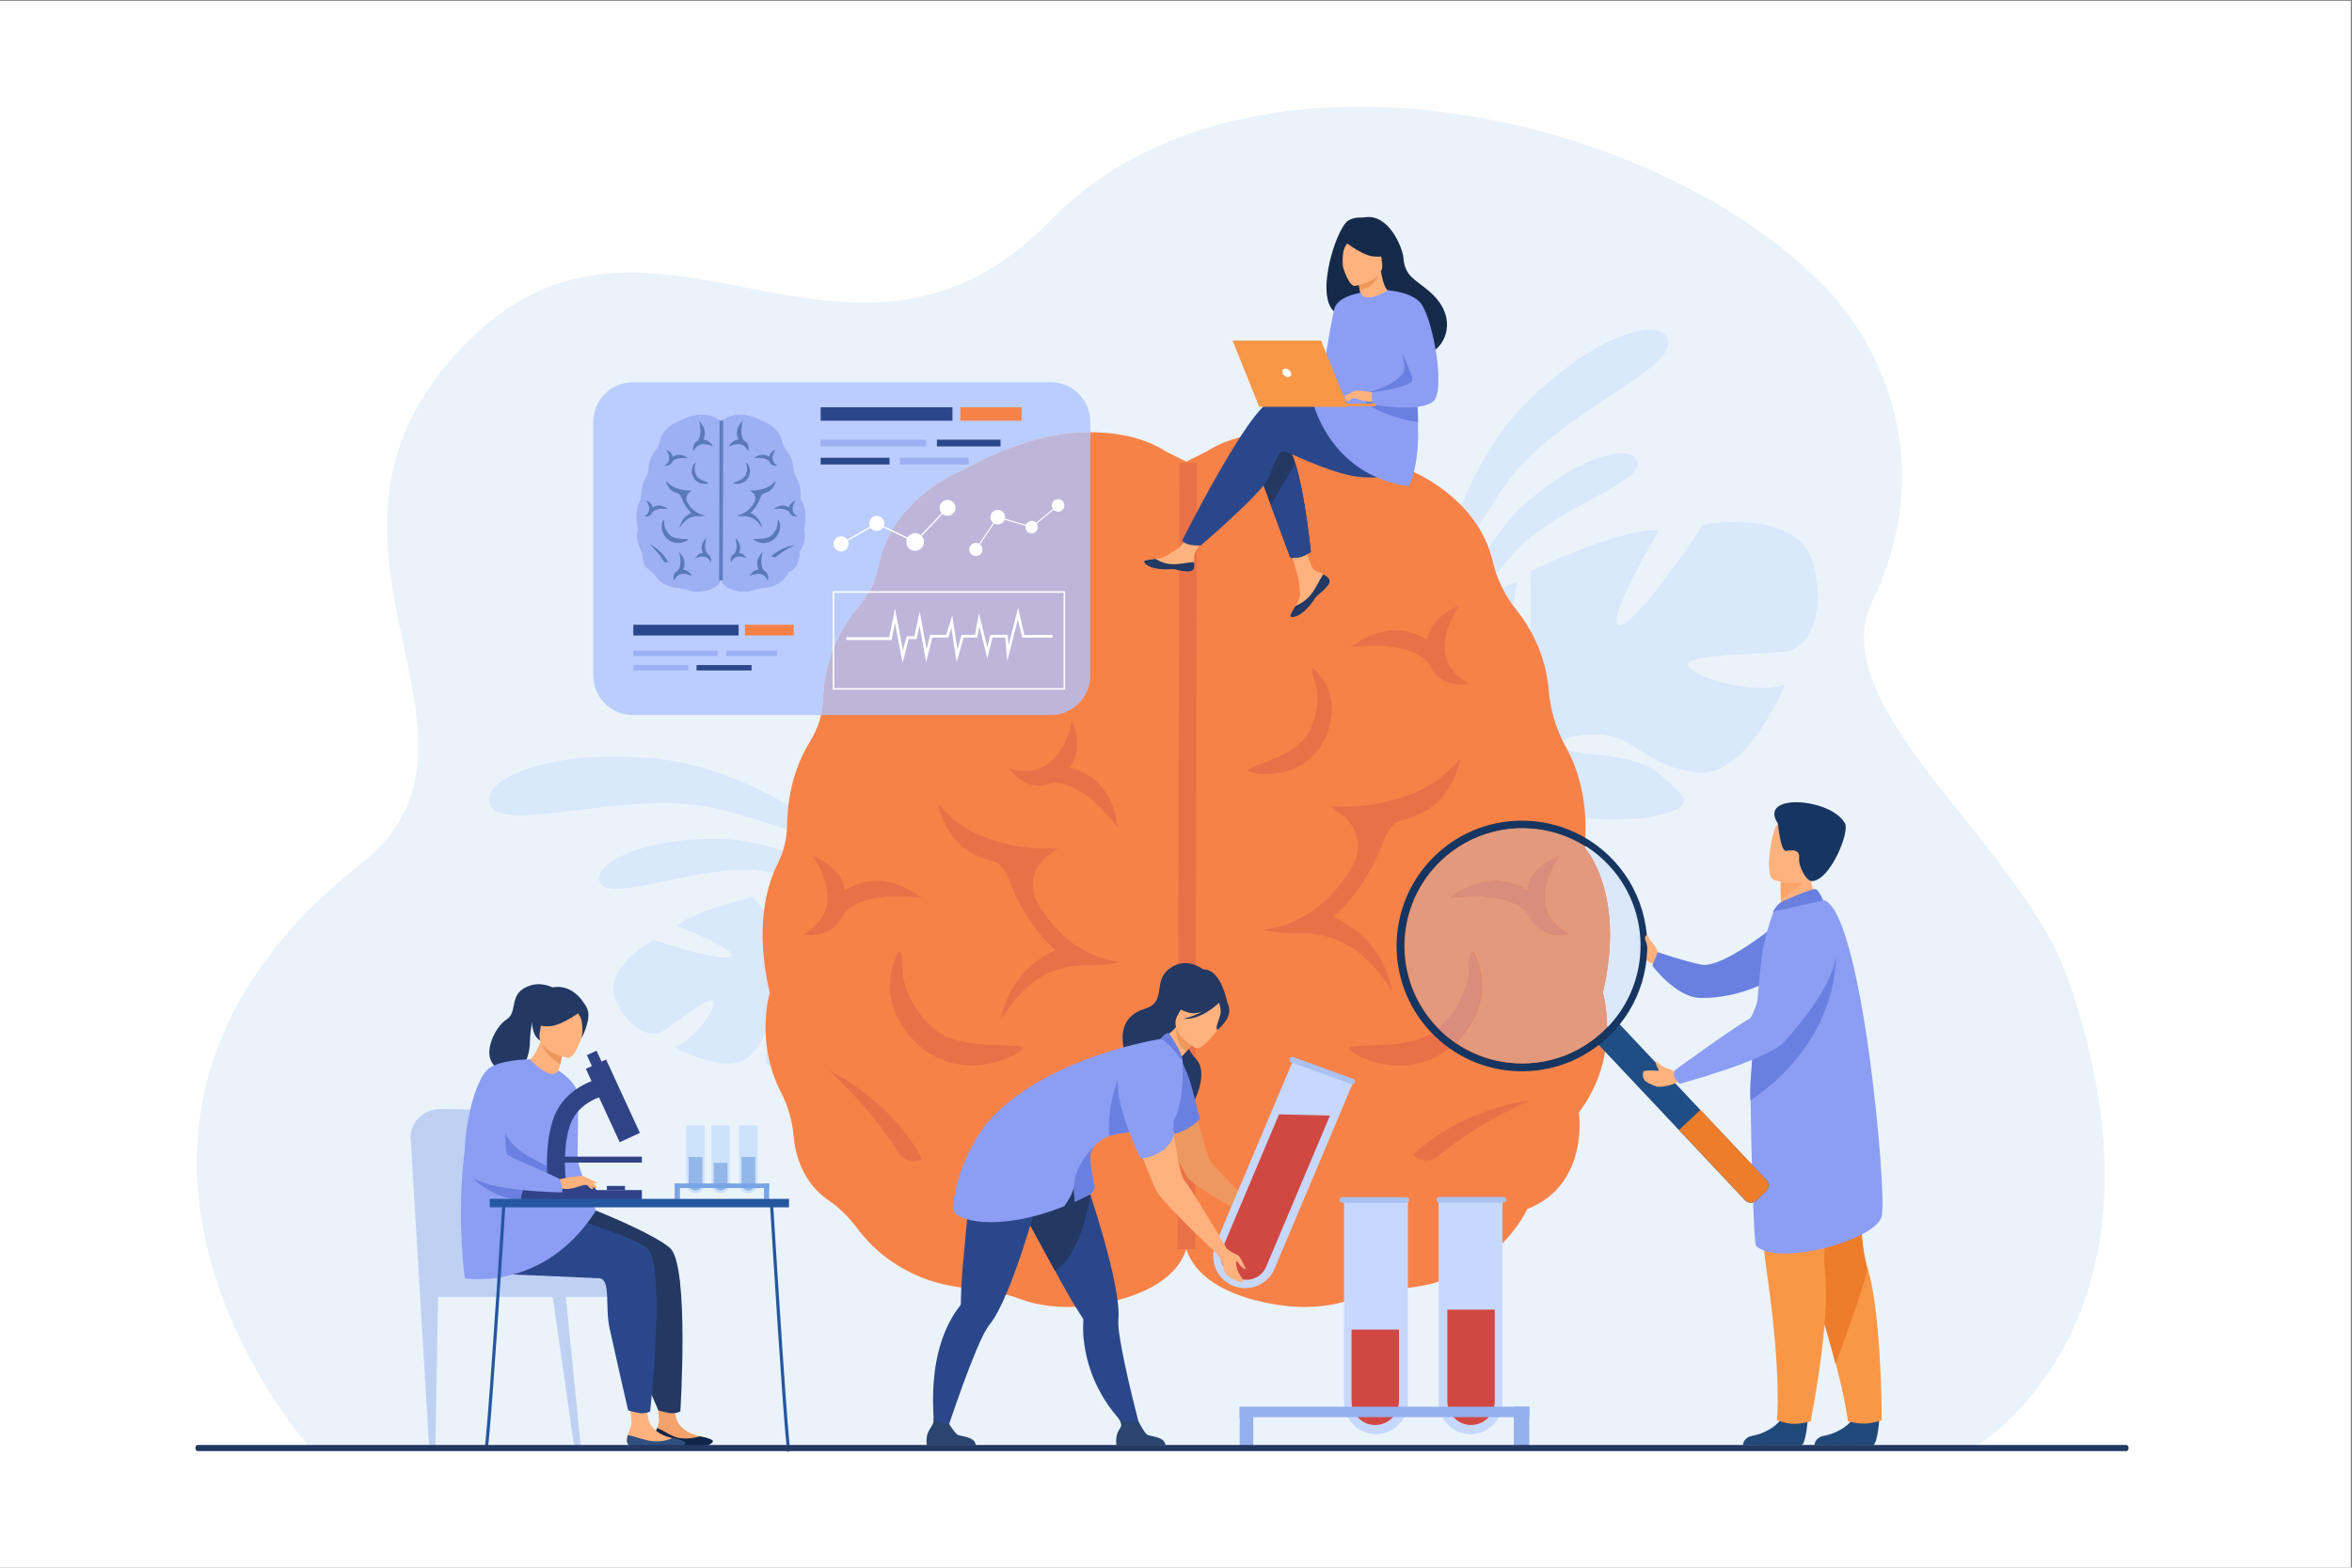 <?xml version="1.0" encoding="UTF-8" standalone="no"?> <svg xmlns:dc="http://purl.org/dc/elements/1.1/" xmlns:cc="http://creativecommons.org/ns#" xmlns:rdf="http://www.w3.org/1999/02/22-rdf-syntax-ns#" xmlns:svg="http://www.w3.org/2000/svg" xmlns="http://www.w3.org/2000/svg" viewBox="0 0 4000 2666.667" height="2666.667" width="4000" xml:space="preserve" id="svg2"><rect x="0" y="0" width="4000" height="2666.667" fill="#808080" stroke="none"/>  <defs id="defs6"></defs> <g transform="matrix(1.333,0,0,-1.333,0,2666.667)" id="g10"> <g transform="scale(0.1)" id="g12"> <g transform="scale(1.84)" id="g14"> <path id="path16" style="fill:#ffffff;fill-opacity:1;fill-rule:nonzero;stroke:none" d="M 16300,0 H 0 V 10866.7 H 16300 V 0"></path> </g> <g transform="scale(1.711)" id="g18"> <path id="path20" style="fill:#ebf3fa;fill-opacity:1;fill-rule:nonzero;stroke:none" d="m 14754.1,911.947 c -914.9,0 -12455.01,-6.193 -12455.01,-4.732 -5.1,11.919 -2108.193,2367.665 394.54,4345.055 1211.9,957.54 -715.77,2422.49 816.65,3914.18 669.14,651.35 1352.73,516.16 2052.54,380.96 522.4,-100.93 1053.9,-201.86 1595.09,24.44 223.74,93.47 448.23,243.9 672.96,474.75 126.51,129.8 265.17,243.3 413.58,341.3 22.73,15.1 45.76,29.8 68.95,44.2 88.88,54.8 181.03,104.3 275.98,148.8 63.75,29.9 128.66,57.6 194.87,83 h 0.06 c 104.94,40.3 212.81,75.1 322.95,104.5 156.42,41.8 317.46,72.9 481.71,94 71.64,9.2 143.86,16.5 216.61,21.9 1414.82,105.8 3007.02,-489 3828.72,-1358.33 165.5,-175.06 917.6,-1080.83 324.7,-2325.82 -374.4,-786.04 1117.1,-1808.81 1465,-2817.64 876,-2539.45 -657,-3440.82 -669.9,-3470.563"></path> </g> <g transform="scale(1.308)" id="g22"> <path id="path24" style="fill:#d9e8fa;fill-opacity:1;fill-rule:nonzero;stroke:none" d="m 14418,10157.1 c -48.4,76.7 -103.6,144.4 -160.8,203.8 130,328.1 318.8,680.1 589.1,959.8 498,515.3 989.6,756.1 1245.9,756.1 107.5,0 173.5,-42.3 181.3,-124.5 26.5,-278.1 -1107.7,-717.8 -1557.1,-1344.2 -110.4,-153.9 -210.4,-307.2 -298.4,-451"></path> </g> <g transform="scale(1.282)" id="g26"> <path id="path28" style="fill:#d9e8fa;fill-opacity:1;fill-rule:nonzero;stroke:none" d="m 14897.1,9894.53 c -13.8,40.05 -25.6,80.87 -35.4,122.27 -11.1,47.4 -25,92.7 -41.2,136 101.6,164.5 226.5,325 378.5,457 382.3,332.5 744.5,481.6 942.8,481.6 98,0 156,-36.4 156.6,-105.3 1.6,-208 -868.1,-460.8 -1241.8,-896.4 -56.2,-65.4 -109.4,-131.01 -159.5,-195.17"></path> </g> <g transform="scale(1.431)" id="g30"> <path id="path32" style="fill:#d9e8fa;fill-opacity:1;fill-rule:nonzero;stroke:none" d="m 14380.8,6670.85 c -83,0 -168,4.4 -251.1,13.69 -13.9,271.62 -89,475.77 -164.2,615.48 137.2,-71.97 593.5,-24.17 811.6,-209.78 218.8,-186.26 396,-301.05 -10.6,-384.18 -110.8,-22.64 -245.4,-35.21 -385.7,-35.21 m 793.7,419.14 c -10.8,0 -21.6,0.51 -32.5,1.55 -437.9,41.97 -573.2,313.1 -844.2,334.12 -32.3,2.51 -63.5,3.67 -93.2,3.67 -138.7,0 -245.5,-25.47 -275.6,-60.41 -69.5,140.26 -111.8,292.24 -124.7,448.15 -17.4,211.8 -82.4,387.75 -158.7,526.45 10.3,263.28 -3.6,542.02 -3.6,542.02 0,0 761.9,365.93 1107.7,365.93 13.7,0 26.8,-0.58 39.2,-1.78 0,0 -499.3,-844.57 -350.2,-844.56 1.8,0 3.7,0.12 5.6,0.36 166.9,20.75 740.8,896.08 740.8,896.08 0,0 124.3,22.95 285.3,22.95 258.4,0 611.1,-59.18 694.3,-367.58 135.3,-500.47 -83.8,-750.52 -208.9,-781.73 -125.1,-31.19 -927.8,-20.27 -907,-124.53 16.5,-82.8 361.7,-205.26 654.6,-205.26 75.8,0 148.3,8.23 210.5,27.5 0,0 -317.7,-782.93 -739.4,-782.93 m -1683.4,1479.33 c -39.1,51.75 -73,106.9 -101.6,164.62 44.9,23.91 91.1,43.88 137.7,57.84 0,0 -17.8,-94.49 -36.1,-222.46"></path> </g> <path id="path34" style="fill:#d9e8fa;fill-opacity:1;fill-rule:nonzero;stroke:none" d="m 10039.9,9420.6 c -266.38,91.5 -570.37,185.1 -892.46,264.8 -207.8,51.4 -437.65,70.4 -674.37,70.4 -337.34,0 -688.59,-38.6 -1009.67,-77.3 -321.13,-38.6 -612.02,-77.2 -828.72,-77.2 -179.51,0 -308.13,26.5 -360.68,101.5 -195.11,278.5 462.36,647.9 1570.25,647.9 163.68,0 337.24,-8.1 519.28,-25.7 625.89,-60.6 1223.34,-322.9 1694.97,-596.6 -9.6,-80.4 -15.4,-165.5 -16.6,-255.4 -0.3,-17.5 -0.9,-35 -2,-52.4"></path> <path id="path36" style="fill:#d9e8fa;fill-opacity:1;fill-rule:nonzero;stroke:none" d="m 7856.86,8660.7 c -86.97,0 -150.81,15.7 -183.8,55 -180.6,215.3 426.59,584.6 1438.98,584.6 13.33,0 26.77,0 40.24,-0.2 288.92,-2.7 574.69,-64.4 836.65,-151.9 -18.08,-56.8 -40.67,-112.2 -67.58,-165.8 -17.08,-34.1 -34.63,-72.4 -51.85,-115.2 -35.34,6.1 -71.07,12 -107.02,17.7 -84.9,13.3 -174.02,19.1 -265.68,19.1 -297.61,0 -621.95,-60.8 -914.7,-121.7 -292.78,-60.8 -553.94,-121.6 -725.24,-121.6"></path> <path id="path38" style="fill:#d9e8fa;fill-opacity:1;fill-rule:nonzero;stroke:none" d="m 9832.16,6403.2 c -79.98,2.9 -70.56,92.1 -45.68,217.5 10.27,-70 25.08,-142.8 45.68,-217.5 m -548.1,30 c -303.5,0 -673.47,209.9 -673.47,209.9 256.55,99.2 535.83,505.3 493.79,587.5 -3.57,7 -10.77,10.2 -20.99,10.2 -109.95,0 -570.9,-372 -664.31,-414.2 -19.13,-8.7 -44.68,-13.9 -74.7,-13.9 -130.16,0 -344.77,97.6 -489.12,434 -177.63,414 481.93,763 481.93,763 0,0 673.52,-224.2 916.63,-224.2 32.09,0 56.66,3.9 71.22,12.8 124.87,75.8 -689.89,389.6 -689.89,389.6 203.27,195.6 977.98,370.1 977.98,370.1 0,0 55.58,-78.1 133.89,-179.3 -33.73,-273.7 -25.79,-620 73.37,-1043.8 0,0 -61.67,-202.9 -52.95,-496.7 -40.52,-98.7 -98.13,-204.6 -209.56,-311.5 -71.06,-68.2 -168.46,-93.5 -273.82,-93.5 m 486.98,2096.9 c -18.39,16.5 -29.18,25.8 -29.18,25.8 12.13,4.8 24.57,9.3 37.21,13.3 -2.77,-12.8 -5.44,-25.8 -8.03,-39.1"></path> <g transform="scale(1.273)" id="g40"> <path id="path42" style="fill:#f78248;fill-opacity:1;fill-rule:nonzero;stroke:none" d="m 12100.5,11193.2 c 0,0 723.5,533.7 2030.3,-193.6 0,0 676.1,-257.1 831,-915.3 41,-174.01 118.3,-337.62 231.2,-477.32 136.7,-169.2 298.7,-443.49 329.5,-816.93 16.3,-197.8 74.9,-389.95 171.7,-563.9 113.2,-203.26 230.8,-536.61 187.6,-1007.88 0,0 418.2,-451 182.9,-1456.15 0,0 191.5,-630.11 -240.5,-1198.32 0,0 107.6,-725.08 -517.3,-968.14 0,0 -329.9,-754.07 -1312,-799.87 -142.3,-6.68 -282,-38.97 -413.9,-91.92 -187,-75.1 -522.8,-148.31 -1005.3,-21.44 -784,206.21 -705.3,681.96 -705.3,681.96 v 7713.21 l 230.1,115.6"></path> </g> <path id="path44" style="fill:#f78248;fill-opacity:1;fill-rule:nonzero;stroke:none" d="m 14866.6,14248.4 c 0,0 -920.9,679.4 -2584.3,-246.5 0,0 -901.7,-342.8 -1070.8,-1225.1 -35.6,-186.1 -121.3,-359.7 -245.4,-504.4 -190.9,-222.6 -440.8,-617.3 -460.7,-1173.3 -7.1,-197.2 -67,-388.6 -171.7,-556.9 -131.2,-211 -285.1,-564.7 -291.8,-1069.2 -2.3,-170.4 -43.9,-337.9 -120.55,-490.6 -134.65,-268.3 -298.12,-805 -100.96,-1647.5 0,0 -189.3,-623 142.33,-1266.1 88.58,-171.7 143.98,-358.3 160.88,-550.2 22,-249.2 115.4,-602.4 442.1,-826.6 142.7,-97.9 266.3,-220.4 369.2,-358.6 208.4,-280.3 653.4,-709.9 1449.1,-770.2 218.5,-16.5 433.5,-61.9 639,-137 244.5,-89.4 658.3,-164.2 1238.8,-11.6 998,262.5 897.8,868.1 897.8,868.1 v 9818.5 l -293,147.2"></path> <path id="path46" style="fill:#ea7147;fill-opacity:1;fill-rule:nonzero;stroke:none" d="m 14300.8,7728 c -444.4,54.1 -801.2,307.8 -1060.5,754.1 -1,1.8 -2.1,3.6 -3.1,5.3 -122.1,211.7 -52.3,479.9 155.1,612.2 41.7,26.6 77.5,56.1 101.4,87.4 0,0 -448.2,-64.8 -989.7,157.8 -317.6,130.5 -532.7,402.5 -532.7,402.5 6,-8.7 29.3,-297.3 294.1,-538.5 77,-70.1 256.8,-160.1 386.2,-188.6 133.9,-29.4 190.7,-162.2 240.1,-288.4 41.4,-105.7 95.6,-224.6 165.5,-345.8 116.7,-202 254.7,-370.9 411.2,-504.7 -300.2,-133.9 -468.9,-341.6 -560.2,-502.9 -114.5,-202.4 -135,-376.9 -135.8,-384.2 0,0 111.4,215.3 347.2,425.1 208.4,185.3 483.5,278.3 763.8,266.2 196.2,-8.5 417.4,42.5 417.4,42.5"></path> <path id="path48" style="fill:#ea7147;fill-opacity:1;fill-rule:nonzero;stroke:none" d="m 12408.1,6409.3 c -23,0 -46.1,0.7 -69.2,2 -311.7,18.2 -578.5,163.5 -771.3,420 -300.3,399.3 -231.9,762.6 -121.7,997 1.3,2.7 2.6,5.4 3.9,8.1 45.7,95.2 71.3,-82.9 65.8,-188 -11.8,-225.4 165.9,-573.5 387,-762.1 255.9,-218.2 670.4,-213.3 986.4,-223.9 118.3,-3.9 218.1,-11.8 112.5,-82.5 -151.1,-101.2 -383.2,-170.6 -593.4,-170.6"></path> <path id="path50" style="fill:#ea7147;fill-opacity:1;fill-rule:nonzero;stroke:none" d="m 11767.5,5215.9 c -107.9,-57 -242.3,-21.4 -306.4,81.5 -377.9,606.5 -884.3,1046.5 -890.8,1049.5 31.7,-14.5 780.3,-363.4 1197.2,-1131"></path> <path id="path52" style="fill:#ea7147;fill-opacity:1;fill-rule:nonzero;stroke:none" d="m 10736.3,8299 c 89.9,171 325.8,234.7 508.7,257.9 217.7,27.6 522.5,-10.7 522.5,-10.7 -28.6,3.4 -479.2,419.6 -990.1,95.5 -32.1,307.3 -410.1,441.5 -410.1,441.5 0.6,-0.8 62.5,-84.3 115.1,-205.3 47.8,-109.8 97.8,-273.8 64.3,-431.7 -31.3,-147.9 -133,-271.2 -302.1,-366.5 0,0 358.4,-70.1 491.7,219.3"></path> <path id="path54" style="fill:#ea7147;fill-opacity:1;fill-rule:nonzero;stroke:none" d="m 13371.3,10001.3 c 185.3,54.8 395.4,-69.9 539.5,-184.9 171.6,-136.8 356.7,-382 356.7,-382 -17.6,22.8 -33.3,636 -621.8,776.4 197.9,237.2 30.5,601.8 30.5,601.8 -0.1,-1 -16.8,-103.6 -66.8,-225.7 -45.4,-110.8 -128.2,-260.9 -264.7,-347 -127.9,-80.7 -287.1,-93.8 -473.4,-39 0,0 199.6,-305.8 500,-199.6"></path> <g transform="scale(1.143)" id="g56"> <path id="path58" style="fill:#ea7147;fill-opacity:1;fill-rule:nonzero;stroke:none" d="m 14092.6,7121.94 c 421.1,51.26 759.2,291.64 1004.9,714.47 1,1.75 2,3.41 2.9,5.08 115.7,200.66 49.6,454.76 -146.9,580.11 -39.6,25.19 -73.4,53.09 -96.1,82.83 0,0 424.7,-61.4 937.8,149.5 301,123.68 504.8,381.39 504.8,381.39 -5.7,-8.23 -27.7,-281.67 -278.8,-510.24 -72.8,-66.39 -243.2,-151.76 -365.9,-178.71 -126.8,-27.9 -180.6,-153.68 -227.5,-273.35 -39.2,-100.15 -90.5,-212.73 -156.8,-327.67 -110.6,-191.38 -241.4,-351.45 -389.6,-478.2 284.4,-126.92 444.3,-323.65 530.8,-476.46 108.5,-191.83 127.8,-357.15 128.6,-364.15 0,0 -105.5,203.99 -328.9,402.81 -197.5,175.65 -458.1,263.73 -723.8,252.27 -185.9,-8.05 -395.5,40.32 -395.5,40.32"></path> </g> <g transform="scale(1.165)" id="g60"> <path id="path62" style="fill:#ea7147;fill-opacity:1;fill-rule:nonzero;stroke:none" d="m 15321.1,5500.13 c 19.8,0 39.5,0.6 59.3,1.71 267.6,15.62 496.4,140.31 662,360.43 257.6,342.65 199,654.42 104.3,855.57 -1.1,2.32 -2.1,4.63 -3.2,6.95 -39.3,81.7 -61.2,-71.14 -56.5,-161.33 10.1,-193.43 -142.4,-492.15 -332.1,-654 -219.6,-187.24 -575.4,-183.04 -846.5,-192.13 -101.5,-3.35 -187.1,-10.13 -96.5,-70.8 129.6,-86.85 328.8,-146.4 509.2,-146.4"></path> </g> <g transform="scale(1.047)" id="g64"> <path id="path66" style="fill:#ea7147;fill-opacity:1;fill-rule:nonzero;stroke:none" d="m 15710.6,9717.08 c 16,5.63 32,11.72 47.7,18.3 212.9,88.89 362.5,255.4 432.6,481.52 109.1,351.9 -29.9,588.6 -165.7,725.2 -1.7,1.6 -3.2,3.2 -4.8,4.7 -55.8,55.2 -28.9,-75.2 1.4,-147.2 64.9,-154.4 28.4,-440.7 -78.4,-626.2 -123.7,-214.82 -414.1,-312.7 -631.8,-397.28 -81.6,-31.67 -149.3,-61.52 -57.8,-85.05 130.7,-33.66 310.1,-25.35 456.8,26.01"></path> </g> <g transform="scale(1.198)" id="g68"> <path id="path70" style="fill:#ea7147;fill-opacity:1;fill-rule:nonzero;stroke:none" d="m 15046.5,4397.86 c 70,-73.57 186,-80.75 264.5,-16.2 463.2,380.37 983.1,595.23 989,595.9 -29,-3.18 -715.8,-82.09 -1253.5,-579.7"></path> </g> <g transform="scale(1.15)" id="g72"> <path id="path74" style="fill:#ea7147;fill-opacity:1;fill-rule:nonzero;stroke:none" d="m 15872.3,9996.37 c -78.2,148.83 -283.4,204.23 -442.5,224.33 -189.4,24.1 -454.6,-9.2 -454.6,-9.2 25,2.9 416.9,364.9 861.3,83 28,267.3 356.8,384 356.8,384 -0.6,-0.7 -54.4,-73.3 -100.2,-178.5 -41.5,-95.5 -85,-238.2 -55.9,-375.5 27.2,-128.65 115.7,-235.92 262.8,-318.83 0,0 -311.8,-61.03 -427.7,190.7"></path> </g> <g transform="scale(1.228)" id="g76"> <path id="path78" style="fill:#ea7147;fill-opacity:1;fill-rule:nonzero;stroke:none" d="m 15899.6,6757.91 c -73.1,139.24 -265.2,191.11 -414.1,210 -177.3,22.48 -425.6,-8.63 -425.6,-8.63 23.4,2.69 390.2,341.6 806.2,77.69 26.2,250.23 334.1,359.51 334.1,359.51 -0.5,-0.65 -50.9,-68.64 -93.8,-167.17 -39,-89.41 -79.6,-222.96 -52.3,-351.54 25.5,-120.43 108.2,-220.84 245.9,-298.44 0,0 -291.8,-57.08 -400.4,178.58"></path> </g> <path id="path80" style="fill:#ea7147;fill-opacity:1;fill-rule:nonzero;stroke:none" d="m 15247.3,4064.9 -224.6,0.5 24.7,10036.1 224.5,-0.6 -24.6,-10036"></path> <g transform="scale(1.298)" id="g82"> <path id="path84" style="fill:#ffb27d;fill-opacity:1;fill-rule:nonzero;stroke:none" d="m 16300,6044.01 c 0,0 -21.7,49.01 -35.8,72.21 -14.1,23.2 -74.4,91.17 -84.7,75.76 -10.3,-15.42 -51.3,-118.92 -29.5,-147.97 21.8,-28.98 -1.4,-79.46 107,-109.97 l 43,109.97"></path> </g> <g transform="scale(1.393)" id="g86"> <path id="path88" style="fill:#6980e0;fill-opacity:1;fill-rule:nonzero;stroke:none" d="m 16300,5916.05 c 0,0 -516.8,-431.36 -718.3,-391.46 -157.6,31.22 -399.4,114.17 -399.4,114.17 l -48.4,-123.71 c 0,0 216.9,-294.16 443,-296.09 353.5,-3.02 614.5,152.99 614.5,152.99 l 108.6,544.1"></path> </g> <g transform="scale(1.471)" id="g90"> <path id="path92" style="fill:#20497a;fill-opacity:1;fill-rule:nonzero;stroke:none" d="m 16300,1293.97 c 0,0 -14.2,-229.23 -58.5,-232.56 -5.9,-0.41 -225,-0.41 -225,-0.41 l -279.7,1.63 c 0,0 1.9,67.37 83.7,81.58 81.7,14.27 218.5,71.72 268,179.74 52.1,113.67 211.5,-29.98 211.5,-29.98"></path> </g> <g transform="scale(1.473)" id="g94"> <path id="path96" style="fill:#f99746;fill-opacity:1;fill-rule:nonzero;stroke:none" d="m 16298.2,1276.66 c 0,0 -84.9,-28.39 -151.2,-28.39 -73.9,0 -141.2,20.1 -141.2,20.1 0,0 -16,154.63 -103.9,495.25 -46.1,178.6 -112,408.13 -205.7,693.4 -259.2,788.41 -337.9,1249.63 -345.1,1293.3 -0.4,2.31 -0.6,3.46 -0.6,3.46 l 0.9,0.34 796.6,349.79 c 0,0 -98.5,-1086.58 27.1,-1503.67 17.6,-58.26 32.7,-126.24 45.6,-199.85 79.3,-453.01 77.5,-1123.73 77.5,-1123.73"></path> </g> <g transform="scale(1.463)" id="g98"> <path id="path100" style="fill:#ed7d2b;fill-opacity:1;fill-rule:nonzero;stroke:none" d="m 16007.2,1775.31 c -46.4,179.78 -112.7,410.83 -207,697.99 -260.9,793.63 -340.2,1257.91 -347.4,1301.87 0,1.3 0.1,2.53 0.3,3.83 l 801.9,352.1 c 0,0 -99.2,-1093.78 27.3,-1513.63 17.7,-58.65 -275.1,-842.16 -275.1,-842.16"></path> </g> <g transform="scale(1.415)" id="g102"> <path id="path104" style="fill:#20497a;fill-opacity:1;fill-rule:nonzero;stroke:none" d="m 16300,1345.38 c 0,0 -14.8,-238.34 -60.9,-241.81 -6.1,-0.42 -233.8,-0.42 -233.8,-0.42 l -290.8,1.7 c 0,0 1.9,70.04 86.9,84.82 85,14.84 227.2,74.57 278.7,186.88 54.1,118.18 219.9,-31.17 219.9,-31.17"></path> </g> <g transform="scale(1.45)" id="g106"> <path id="path108" style="fill:#f99746;fill-opacity:1;fill-rule:nonzero;stroke:none" d="m 15440.2,4140.48 c 0,0 -10.6,-714.87 113.1,-1592.57 123.7,-877.71 81.8,-1250.34 81.8,-1250.34 0,0 85,-27.51 119.2,-30.27 87.4,-7.17 177,20.48 177,20.48 0,0 177,877.98 126.2,1317.35 -50.7,439.3 242.5,1507.5 242.5,1507.5 l -859.8,27.85"></path> </g> <g transform="scale(1.425)" id="g110"> <path id="path112" style="fill:#ffb27d;fill-opacity:1;fill-rule:nonzero;stroke:none" d="m 16300,5969.8 -112.3,-144.86 -235.8,-12.77 c -1.3,18.94 -4.8,98.01 -7.8,169.7 -0.2,4.21 -0.3,8.42 -0.5,12.56 -2.6,60.96 -3.5,127.81 -3.5,127.81 l 186.8,129.71 70.2,53.74 c 0.1,-1.27 11,-65.87 11,-75.42 0.8,-186.11 91.9,-260.47 91.9,-260.47"></path> </g> <g transform="scale(1.477)" id="g114"> <path id="path116" style="fill:#8c9df4;fill-opacity:1;fill-rule:nonzero;stroke:none" d="m 15121.7,4037.09 c 3.2,-370.67 27.9,-1237.79 46,-1255.46 193.1,-186.32 1042.3,51.13 1087.3,256.41 45,205.35 -171.1,2632.5 -500.8,2729.41 -68.4,20.12 -434.3,-98.13 -434.3,-98.13 0,0 -57.3,-150.09 -95,-341.35 -14,-70.84 -59.5,-576.43 -86,-914.25 -7.1,-90.01 -12.8,-168.17 -16.2,-222.89 -1.4,-22.69 -1.6,-77.82 -1,-153.74"></path> </g> <g transform="scale(1.417)" id="g118"> <path id="path120" style="fill:#fca56b;fill-opacity:1;fill-rule:nonzero;stroke:none" d="m 16288.7,6260.25 c -27.4,-90.11 -184.2,-200.41 -250.4,-243.03 -0.2,4.23 -0.3,8.47 -0.5,12.63 -2.6,61.32 -4.7,185.24 -4.7,185.24 l 189.1,73.81 c 46.8,12.06 77.8,8.47 66.5,-28.65"></path> </g> <g transform="scale(1.438)" id="g122"> <path id="path124" style="fill:#ffb27d;fill-opacity:1;fill-rule:nonzero;stroke:none" d="m 15738.3,6102.84 c 0,0 346.1,-107.92 410.1,108.62 63.9,216.61 151.6,348.52 -66.7,426.62 -218.3,78.09 -285.8,8.2 -324.7,-58.9 -38.9,-67.11 -107,-442.61 -18.7,-476.34"></path> </g> <g transform="scale(1.448)" id="g126"> <path id="path128" style="fill:#163560;fill-opacity:1;fill-rule:nonzero;stroke:none" d="m 15666,6556.27 c 0,0 21.9,-250.34 73.7,-239.49 51.8,10.84 120.1,12.64 112.5,-62.79 -7.6,-75.51 63.8,-203.57 111.3,-203.3 160.1,1.04 336.5,431.73 292.7,509.65 -126.5,224.84 -773,270.16 -590.2,-4.07"></path> </g> <g transform="scale(1.427)" id="g130"> <path id="path132" style="fill:#6980e0;fill-opacity:1;fill-rule:nonzero;stroke:none" d="m 15943.5,5961.74 c 4.4,1.89 259.6,116.39 289.4,106.51 29.9,-9.81 67.1,-100.98 67.1,-100.98 l -449.3,-101.61 c 0,0 35.4,71.9 92.8,96.08"></path> </g> <g transform="scale(1.385)" id="g134"> <path id="path136" style="fill:#1f4d84;fill-opacity:1;fill-rule:nonzero;stroke:none" d="m 14725.1,4819.25 1351.8,-1435.58 c 26.1,-27.72 71.1,-28.16 100,-1.01 l 91.9,86.5 c 28.9,27.23 31.2,72.21 5.1,99.94 l -1354.4,1438.18 c -26.1,27.72 -48.8,5.92 -77.8,-21.23 l -91.9,-86.58 c -28.9,-27.14 -50.8,-52.49 -24.7,-80.22"></path> </g> <g transform="scale(1.385)" id="g138"> <path id="path140" style="fill:#ed7d2b;fill-opacity:1;fill-rule:nonzero;stroke:none" d="m 15467,4033.01 608.7,-647.06 c 27.2,-28.89 73.2,-30.26 102,-3.11 l 92,86.51 c 28.9,27.22 30.3,73.07 3.1,102.03 l -608.7,646.99 -197.1,-185.36"></path> </g> <g transform="scale(1.295)" id="g142"> <path id="path144" style="fill:#163560;fill-opacity:1;fill-rule:nonzero;stroke:none" d="m 14200.5,6969.76 c 171.5,161.25 379.2,260.14 595.1,297.5 370.4,64.15 765,-53.19 1041.9,-347.45 438.3,-465.86 416,-1198.8 -49.9,-1637.03 -294.3,-276.89 -695.4,-369.91 -1061.3,-283.37 -213.1,50.56 -414.3,161.87 -575.7,333.32 -438.2,465.85 -415.8,1198.72 49.9,1637.03 m -105.9,-1689.68 c 467.3,-496.82 1249,-520.59 1745.7,-53.26 162.7,153.07 274.7,339.65 335.2,539.11 124.5,409.51 32.3,872.51 -282,1206.61 -467.3,496.73 -1248.9,520.43 -1745.6,53.18 -6.5,-6.25 -13.1,-12.42 -19.3,-18.76 -478,-469.18 -495.2,-1236.7 -34,-1726.88"></path> </g> <g transform="scale(1.286)" id="g146"> <path id="path148" style="fill:#dae8fa;fill-opacity:1;fill-rule:nonzero;stroke:none" d="m 15948.2,5362.6 c 0.1,204.73 -41.9,342.72 -41.9,342.72 233,995.23 -181,1441.78 -181,1441.78 0.4,5.45 0.9,10.82 1.4,16.18 23,-14.39 45.5,-29.63 67.7,-45.74 58.1,-42.31 113.1,-90.61 164.1,-144.83 238.4,-253.34 341.5,-584.77 312.3,-905.78 -23.3,-256.69 -131.3,-506.6 -322.6,-704.33"></path> </g> <g transform="scale(1.273)" id="g150"> <path id="path152" style="fill:#e2997d;fill-opacity:1;fill-rule:nonzero;stroke:none" d="m 15259.4,5056.05 c -91.7,0 -183.3,10.6 -272.7,31.81 -53.3,12.57 -105.8,28.91 -157.2,49.02 -82.1,32.05 -161.3,73.69 -235.9,124.75 32.7,31.74 63.4,66.78 92.1,104.88 235.8,313.68 182.2,599.08 95.5,783.22 -1,2.12 -1.9,4.24 -2.9,6.36 -7.3,14.93 -13.8,21.29 -19.6,21.29 -23.4,0 -35.6,-102.83 -32.1,-168.98 9.2,-177.07 -130.4,-450.53 -304,-598.69 -1,-0.78 -1.9,-1.57 -2.9,-2.35 -6.3,6.52 -12.6,13.04 -18.9,19.71 -442.9,470.8 -423.5,1209.63 41.2,1656.71 3.1,3.06 6.3,6.12 9.5,9.19 147.3,138.42 320.7,231.67 503.3,280.29 0.1,0.08 0.3,0.08 0.5,0.16 0.3,0.08 0.5,0.15 0.7,0.23 33.5,8.8 67.2,16.19 101.1,22.08 66.9,11.55 134.5,17.36 202,17.36 19,0 38,-0.47 56.9,-1.41 198.1,-9.51 394,-68.74 567.3,-177.07 -0.5,-5.42 -1,-10.84 -1.5,-16.34 0,0 418.2,-451 182.9,-1456.15 0,0 42.4,-139.36 42.3,-346.12 -13.1,-13.51 -26.5,-26.79 -40.3,-39.75 -227.5,-214.15 -517.7,-320.2 -807.3,-320.2 m -465,1673.9 c 49.2,0 99.4,-2.12 144.7,-7.85 143.7,-18.23 329,-68.27 399.6,-202.6 70.5,-153.11 221.3,-178.17 312.2,-178.17 44,0 74.1,5.89 74.1,5.89 -132.9,74.87 -212.7,171.73 -237.3,287.91 -26.3,124.05 12.9,252.88 50.4,339.14 41.4,95.05 90.1,160.65 90.5,161.28 0,0 -297,-105.43 -322.2,-346.84 -112.3,71.26 -220.9,96.95 -319.6,96.95 -253.9,0 -441.9,-170.01 -458.2,-171.89 v 0 0 c 0.7,0.08 129.7,16.18 265.8,16.18"></path> </g> <g transform="scale(1.165)" id="g154"> <path id="path156" style="fill:#d98d7d;fill-opacity:1;fill-rule:nonzero;stroke:none" d="m 15941.8,5747.7 c -55.2,37.85 -108,80.41 -157.9,127.78 -10.8,10.21 -21.5,20.68 -32.1,31.41 1,0.86 2.1,1.72 3.1,2.57 189.7,161.85 342.2,460.57 332.1,654 -3.8,72.25 9.5,184.58 35.1,184.58 6.4,0 13.5,-6.94 21.4,-23.25 1.1,-2.32 2.1,-4.63 3.2,-6.95 94.7,-201.15 153.3,-512.92 -104.3,-855.57 -31.3,-41.62 -64.9,-79.9 -100.6,-114.57"></path> </g> <g transform="scale(1.228)" id="g158"> <path id="path160" style="fill:#d98d7d;fill-opacity:1;fill-rule:nonzero;stroke:none" d="m 16223.2,6573.22 c -94.2,0 -250.5,25.98 -323.6,184.69 -73.1,139.24 -265.2,191.11 -414.1,210 -47,5.95 -99.1,8.15 -150.1,8.15 -141.1,0 -274.8,-16.69 -275.5,-16.78 16.9,1.96 211.8,178.17 474.9,178.17 102.4,0 214.9,-26.62 331.3,-100.48 26.2,250.23 334.1,359.51 334.1,359.51 -0.5,-0.65 -50.9,-68.64 -93.8,-167.17 -39,-89.41 -79.6,-222.96 -52.3,-351.54 25.5,-120.43 108.2,-220.84 245.9,-298.44 0,0 -31.1,-6.11 -76.8,-6.11 m -1163.3,386.06 v 0 0"></path> </g> <g transform="scale(1.246)" id="g162"> <path id="path164" style="fill:#45648e;fill-opacity:1;fill-rule:nonzero;stroke:none" d="m 15153.3,5249.05 c -140.8,54.99 -273.2,137.43 -388.7,247 46.7,-44.31 96.1,-84.12 147.7,-119.52 76.2,-52.18 157.1,-94.72 241,-127.48 m -396,1989.41 c 3.2,3.13 6.5,6.26 9.8,9.39 125.6,118.08 269.8,203.98 422.5,258.08 30.2,10.76 60.8,20.15 91.7,28.34 -186.5,-49.69 -363.8,-144.98 -514.2,-286.42 -3.3,-3.13 -6.6,-6.26 -9.8,-9.39 m 1542.7,106.92 c -22.9,16.62 -46.2,32.35 -69.9,47.2 -177.1,110.7 -377.2,171.23 -579.7,180.94 229.6,-11 456.2,-87.42 649.6,-228.14 m -1018.2,189.05 c 0.3,0.08 0.6,0.16 0.8,0.24 -0.2,-0.08 -0.5,-0.16 -0.8,-0.24"></path> </g> <g transform="scale(1.443)" id="g166"> <path id="path168" style="fill:#6980e0;fill-opacity:1;fill-rule:nonzero;stroke:none" d="m 15475.5,4131.54 c 824.5,558.38 757.3,1326.42 757.3,1326.42 -321.7,-181.52 -640.6,-611.19 -739.7,-940.98 -7.2,-92.11 -13.1,-172.1 -16.6,-228.1 -1.4,-23.22 -1.7,-79.64 -1,-157.34"></path> </g> <g transform="scale(1.314)" id="g170"> <path id="path172" style="fill:#ffb27d;fill-opacity:1;fill-rule:nonzero;stroke:none" d="m 16197.5,4847.74 c -60.3,13.93 -100.9,59.6 -109.3,67.59 0,0 -25.8,-1.75 4.2,-56.71 2.5,-4.56 8.1,-16.36 12.3,-24.74 1.6,-3.42 -0.7,-7.38 -4.5,-7.61 -34.9,-2.66 -69.9,11.12 -137,-2.89 -9.2,-1.9 -11.9,-24.13 -11.6,-33.57 0.6,-15.98 -0.5,-33.95 18,-58.46 10.8,-14.31 41.1,-29.61 108.2,-56.64 25.7,-10.35 98.8,-2.58 167.4,21.02 l 54.8,25.34 -17,101.85 -13.8,-2.89 c -21.8,-4.57 -48.9,22.15 -71.7,27.71"></path> </g> <g transform="scale(1.477)" id="g174"> <path id="path176" style="fill:#8c9df4;fill-opacity:1;fill-rule:nonzero;stroke:none" d="m 15616,5665.86 c 0,0 684,-130.23 -201.3,-1120.76 -141.5,-158.45 -906.5,-364.69 -906.5,-364.69 0,0 -77.6,65.99 -38.5,119.46 0,0 526.7,382.43 642.6,443.28 52.1,27.35 202.3,610.4 287.3,750.85 85,140.45 216.4,171.86 216.4,171.86"></path> </g> <g transform="scale(1.296)" id="g178"> <path id="path180" style="fill:#ffb27d;fill-opacity:1;fill-rule:nonzero;stroke:none" d="m 16300,6038.19 c 0,0 -25.5,48.77 -30.5,74.47 -4.9,25.69 -37,100.69 -50.3,113.89 -5.3,5.25 -22.8,-1.54 -24.8,-24.31 -0.9,-9.87 4,-27.85 12.5,-49.3 13.9,-34.89 11.7,-82.19 16.5,-98.01 12.1,-39.28 76.6,-16.74 76.6,-16.74"></path> </g> <path id="path182" style="fill:#ed985f;fill-opacity:1;fill-rule:nonzero;stroke:none" d="m 15103.4,6376.2 c -68,218.5 -363.9,259.5 -483,64.1 -21.4,-35.2 -35,-75.6 -36.2,-121.9 -6.5,-256.2 498.8,-1247.9 565.8,-1335.6 122.1,-159.7 859.2,-543.7 859.2,-543.7 l 156.6,22.8 c 0,0 -88.6,55.6 -180.3,147.2 -189.3,189 -465.4,496.4 -515.9,538.9 -86.8,73.1 -237,813.3 -366.2,1228.2"></path> <path id="path184" style="fill:#233862;fill-opacity:1;fill-rule:nonzero;stroke:none" d="m 15317.4,7629.7 c 4,16.5 -357.6,-163.4 -375.9,-183.8 -169.6,-188.1 -121.2,-433.6 -24.2,-435.9 62.2,-1.5 50.2,-105 50.2,-105 l 693.3,293.3 c 0,0 -83.5,486.8 -343.4,431.4"></path> <path id="path186" style="fill:#233862;fill-opacity:1;fill-rule:nonzero;stroke:none" d="m 15402.7,7591.7 c 0,0 -231.7,238.9 -483.6,51.9 -218.4,-162.3 -28.8,-418 -302.6,-507.2 -136.4,-44.5 -359.1,-142.2 -275.8,-533.1 56.1,-263.2 884.6,-537 836,-758.2 0,0 282,441.1 74.5,657 -98.7,102.7 -223.3,361.1 -212.3,402.9 11.1,41.8 363.8,686.7 363.8,686.7"></path> <path id="path188" style="fill:#2b478b;fill-opacity:1;fill-rule:nonzero;stroke:none" d="m 14555.1,1751.7 -150.1,22 c 0,0 -504.4,400.9 -579.6,1149 -7.6,76.1 -9.2,153.4 -3.5,231.2 0.6,9 -0.4,18 -5.3,25.6 l -0.1,0.2 c -16.2,24.7 -56.4,86.7 -110.8,174.9 -53.6,86.9 -145.4,251.2 -246.4,435.5 -181.9,331.9 -393.7,728.9 -466.3,855.4 -231.5,402.9 -119.9,673.9 -119.9,673.9 0,0 645.7,63.9 822.6,218.6 l 63.8,-98.2 c 0,0 139.9,-619.3 133.2,-622.2 6.9,-21.1 13.9,-42.5 21,-64.3 110.5,-340.8 237.4,-766.7 306.7,-1113.6 38.9,-195.2 59.5,-365.2 48.4,-481.1 -3.8,-39.7 0.9,-100.8 11.4,-176.2 62.5,-444.5 274.9,-1230.7 274.9,-1230.7"></path> <path id="path190" style="fill:#2b4570;fill-opacity:1;fill-rule:nonzero;stroke:none" d="m 14869.8,1561.8 h -626 c 0,0 -15,95.4 17.7,167.8 31.4,69.5 76,71.7 5.7,180.5 39.8,-40.9 167.7,-57.9 258.2,-45.7 11.1,-18 71.4,-138.6 108.5,-165.2 40.9,-29.4 223.3,-18.9 235.9,-137.4"></path> <path id="path192" style="fill:#233862;fill-opacity:1;fill-rule:nonzero;stroke:none" d="m 13913.7,4753.3 c -54.6,-301.6 -183.8,-803.5 -454.4,-963.2 -181.9,331.9 -393.7,728.9 -466.3,855.4 -231.5,402.9 -119.9,673.9 -119.9,673.9 0,0 645.7,63.9 822.6,218.6 l 63.8,-98.2 c 0,0 139.9,-619.3 133.2,-622.2 6.9,-21.1 13.9,-42.5 21,-64.3"></path> <path id="path194" style="fill:#2b478b;fill-opacity:1;fill-rule:nonzero;stroke:none" d="m 13474.7,5272.9 2.2,117 c -233.3,-29.4 -804.3,278.8 -804.3,278.8 0,0 -244,-162.3 -277.4,-625.8 -16.3,-226.3 -119.5,-1183.1 -130.9,-1468.8 -4.2,-103.5 -5.5,-177.4 -6,-206.9 v -0.3 c -0.1,-9 -4.4,-17 -9.9,-24.1 -48.3,-61.4 -90.1,-126.4 -126.4,-193.8 -355.9,-662.2 -169.8,-1562 -169.8,-1562 l 82.7,21 c 0,0 300.9,932.8 497.6,1336.3 33.4,68.4 63.7,121.7 89.1,152.5 74,89.8 151.9,242.4 228.8,425.9 145.3,347.1 286.4,805.1 387,1159.8 7.1,-1.3 237.3,590.4 237.3,590.4"></path> <path id="path196" style="fill:#ffb27d;fill-opacity:1;fill-rule:nonzero;stroke:none" d="m 15245,6735.4 v -0.1 h -0.1 l -0.3,-0.6 -0.2,-0.3 -0.8,-1.2 -0.2,-0.3 c -3.2,-5.3 -11.7,-18.5 -24.2,-36.7 -1.1,-1.6 -2.3,-3.3 -3.4,-5.1 -19.8,-28.6 -48.3,-67.7 -81.4,-106.7 -44.9,-52.9 -98.4,-105.8 -150.3,-132.1 v -0.1 c -15.7,12.8 -301.6,254.4 -280.7,245.6 52.8,10.7 215.2,91.1 319.3,222.3 48.4,61 222.3,-184.7 222.3,-184.7"></path> <path id="path198" style="fill:#6980e0;fill-opacity:1;fill-rule:nonzero;stroke:none" d="m 15080.5,6452.2 c 0,0 67,-132.3 102.8,-246.9 35.8,-114.6 125.3,-479.1 125.3,-479.1 0,0 -184.6,-210.6 -441.4,-198.3 0,0 -138,216.1 -89.4,411.3 48.7,195.1 302.7,513 302.7,513"></path> <path id="path200" style="fill:#ed985f;fill-opacity:1;fill-rule:nonzero;stroke:none" d="m 15245,6735.3 -0.4,-0.6 -0.2,-0.3 -0.8,-1.2 -0.2,-0.3 c -3.5,-5.1 -12.4,-18.3 -24.2,-36.7 -1.1,-1.6 -2.3,-3.3 -3.4,-5.1 -19.8,-28.6 -48.3,-67.7 -81.4,-106.7 -134.7,91.9 -134.5,265.3 -123.6,356.2 l 234.1,-205.3 h 0.1"></path> <path id="path202" style="fill:#ffb27d;fill-opacity:1;fill-rule:nonzero;stroke:none" d="m 15251.5,6632.4 c 0,0 -353.6,196.8 -227.7,415.1 126,218.3 165.1,390.7 396.2,274.3 231,-116.4 226.5,-224.8 202.1,-307.9 -24.2,-83 -275.4,-427 -370.6,-381.5"></path> <path id="path204" style="fill:#233862;fill-opacity:1;fill-rule:nonzero;stroke:none" d="m 15681.9,7141.3 c -16.2,96.9 -65.5,106.1 -99.8,99.7 -130.5,215.9 -343.9,131.6 -343.9,131.6 -113.9,-143 -278.6,-167.4 -278.6,-167.4 0,0 41,-76.3 210,-123.5 51.7,-14.5 110.3,-5.7 166.8,13.3 -117.3,-65.4 -239.9,-90.5 -239.9,-90.5 222.7,-20.3 434.7,183.3 456.7,205.1 10.3,-31.6 28.3,-97.6 17.5,-145.9 -14.7,-65.7 -72.9,-184.6 -37.4,-200 0,0 172.9,132.2 148.6,277.6"></path> <path id="path206" style="fill:#2b4570;fill-opacity:1;fill-rule:nonzero;stroke:none" d="m 12450,1561.8 h -626 c 0,0 -15,95.4 17.7,167.8 31.3,69.5 80.4,101 68.7,185.1 39.7,-41 104.6,-86.9 195.1,-74.7 11.1,-18 71.5,-114.2 108.6,-140.8 40.9,-29.4 223.3,-18.9 235.9,-137.4"></path> <path id="path208" style="fill:#8c9df4;fill-opacity:1;fill-rule:nonzero;stroke:none" d="m 14884.6,5629.4 c -80.5,-28.1 -193.6,-43.5 -309.2,-56.1 -164.6,-17.9 -334.5,-30.2 -423.5,-65.7 -17.4,-6.9 -68.1,-28.1 -118.8,-64.8 v -0.1 c 0,0 -1.2,-0.8 -3.5,-2.7 -16.8,-12.2 -33.6,-26.4 -49.1,-42.3 -23.6,-24.3 -44.2,-52.7 -57.4,-85.2 -32.6,-80.7 10.6,-304.3 38.3,-426.5 11.2,-49.2 -12,-100 -56.8,-123.2 -62.6,-32.4 -124.1,-62.3 -184.6,-89.6 -3.2,-1.5 -6.3,-2.8 -9.5,-4.3 0.6,12.4 0.8,24.8 0.8,36.8 0.1,84.4 -10.6,154.5 -10.6,154.5 -14.9,-85.1 -70.9,-177 -123.2,-247.8 -840,-337 -1426.9,-190.5 -1417.3,-22.6 33.1,583 426.3,1078.9 426.3,1078.9 733.2,852.6 2216.4,1077.1 2216.4,1077.1 0,0 71,8.5 156.7,-94.5 123.3,-148.3 129.5,-187 129.5,-187 0,0 32.5,-752.2 -204.5,-834.9"></path> <path id="path210" style="fill:#6980e0;fill-opacity:1;fill-rule:nonzero;stroke:none" d="m 14575.4,5573.4 c -164.6,-18 -334.6,-30.3 -423.6,-65.8 -36.4,543.6 220.2,952.5 220.2,952.5 0,0 167.3,-681 203.4,-886.7"></path> <path id="path212" style="fill:#6980e0;fill-opacity:1;fill-rule:nonzero;stroke:none" d="m 13961.4,4886 c 11.2,-49.2 -12,-100 -56.8,-123.2 -62.6,-32.4 -124.1,-62.3 -184.6,-89.6 -3.2,10.3 -6.1,21.1 -8.7,32.5 -9.5,42.6 -13.9,93.5 -10.6,154.5 14,258.1 189.8,453.5 279.8,537.5 -23.6,-24.3 -44.2,-52.7 -57.4,-85.2 -32.6,-80.7 10.6,-304.3 38.3,-426.5"></path> <path id="path214" style="fill:#6980e0;fill-opacity:1;fill-rule:nonzero;stroke:none" d="m 14802.9,6745.8 c 0,0 64.6,81.6 108.2,79 0,0 176.5,-247.1 178,-360.5 0,0 -220.2,293 -286.2,281.5"></path> <g transform="scale(1.012)" id="g216"> <path id="path218" style="fill:#ed985f;fill-opacity:1;fill-rule:nonzero;stroke:none" d="m 16294.2,4301.24 c 0,0 -92.7,-1.67 -112.7,1.19 -19.7,2.86 -46,11.36 -72.3,12.35 -26,0.88 -49.8,-7.51 -74.2,-12.55 -3.7,-0.69 -7.3,-0.99 -11.1,-0.99 h -153.7 c 0,0 -15.5,7.31 -32.4,34.48 -7.2,11.75 -8.2,39.7 -24.8,48.99 -93.1,51.95 154.7,22.52 154.7,22.52 0,0 155.6,2.86 169.9,-7.9 25.6,-19.17 162.4,-90.78 156.6,-98.09"></path> </g> <path id="path220" style="fill:#ed985f;fill-opacity:1;fill-rule:nonzero;stroke:none" d="m 16067.1,4354.5 c 0,0 95.5,-27.6 121.5,-45.3 l 27.4,-17.3 c 0,0 15.9,17.7 -9.1,37.4 -13.2,10.4 -49.6,40.7 -50.8,75.5 -1.1,34.9 -109,4.4 -89,-50.3"></path> <g transform="scale(1.102)" id="g222"> <path id="path224" style="fill:#c7d8ff;fill-opacity:1;fill-rule:nonzero;stroke:none" d="m 15930.2,1545.79 v 0 c -204.2,0 -369.8,165.55 -369.8,369.76 V 4251.03 H 16300 V 1915.55 c 0,-204.21 -165.5,-369.76 -369.8,-369.76"></path> </g> <g transform="scale(1.095)" id="g226"> <path id="path228" style="fill:#d14842;fill-opacity:1;fill-rule:nonzero;stroke:none" d="m 16023.6,1662.67 v 0 c -152.7,0 -276.4,123.79 -276.4,276.43 v 835.58 H 16300 V 1939.1 c 0,-152.64 -123.8,-276.43 -276.4,-276.43"></path> </g> <g transform="scale(1.176)" id="g230"> <path id="path232" style="fill:#c7d8ff;fill-opacity:1;fill-rule:nonzero;stroke:none" d="m 15953.6,1447.72 v 0 c -191.2,0 -346.3,155.05 -346.3,346.3 V 3981.33 H 16300 V 1794.02 c 0,-191.25 -155,-346.3 -346.4,-346.3"></path> </g> <g transform="scale(1.17)" id="g234"> <path id="path236" style="fill:#d14842;fill-opacity:1;fill-rule:nonzero;stroke:none" d="m 16041.2,1556.61 v 0 c -142.9,0 -258.7,115.89 -258.7,258.79 v 999.28 H 16300 V 1815.4 c 0,-142.9 -115.9,-258.79 -258.8,-258.79"></path> </g> <g transform="scale(1.059)" id="g238"> <path id="path240" style="fill:#c7d8ff;fill-opacity:1;fill-rule:nonzero;stroke:none" d="m 14851.2,3398.74 v 0 c -195.9,82.62 -287.6,308.31 -205,504.07 l 944.9,2238.75 708.9,-299.16 -944.8,-2238.75 c -82.6,-195.85 -308.3,-287.54 -504,-204.91"></path> </g> <g transform="scale(1.041)" id="g242"> <path id="path244" style="fill:#d14842;fill-opacity:1;fill-rule:nonzero;stroke:none" d="m 15175.9,3549.64 -55.1,23.24 c -132.7,55.99 -194.8,208.98 -138.9,341.71 l 693.3,1642.67 624.8,-15.08 -782.3,-1853.67 c -56,-132.72 -209,-194.96 -341.8,-138.87"></path> </g> <path id="path246" style="fill:#ffb27d;fill-opacity:1;fill-rule:nonzero;stroke:none" d="m 15650.5,4074.4 c 0,0 68.3,-60.7 120.2,-73.5 51.9,-12.8 111,-161.5 120.4,-182.8 9.5,-21.2 -49.6,9.5 -73.2,45.7 -23.6,36.2 -39.7,50.3 -46.6,42.5 -6.9,-7.9 4.1,-107.1 43.5,-162.2 39.3,-55 62.9,-103.8 34.6,-100.7 -28.3,3.2 -196.8,44.1 -231.4,146.4 -34.6,102.3 -9.2,105.9 -88.8,211.1 -79.6,105.3 121.3,73.5 121.3,73.5"></path> <path id="path248" style="fill:#ffb27d;fill-opacity:1;fill-rule:nonzero;stroke:none" d="m 14748.2,6565.3 c 0,0 -412.5,-40.8 -445.6,-308.8 -33,-268.1 395.5,-1359.8 456.9,-1458.7 111.7,-180 769.7,-796.9 769.7,-796.9 l 121.3,73.5 c 0,0 -466.7,790.1 -539,864 -113.4,116.1 -223.6,1534 -363.3,1626.9"></path> <path id="path250" style="fill:#8c9df4;fill-opacity:1;fill-rule:nonzero;stroke:none" d="m 14959.6,6053.2 c 0,0 42.3,691.1 -486.6,524 -529,-167.1 82.1,-1355.8 82.1,-1355.8 0,0 310.4,15.3 420.5,286.2 l -16,545.6"></path> <g transform="scale(1.197)" id="g252"> <path id="path254" style="fill:#94b0ed;fill-opacity:1;fill-rule:nonzero;stroke:none" d="m 16300,1604.98 h -3088.9 v 111.26 H 16300 v -111.26"></path> </g> <path id="path256" style="fill:#94b0ed;fill-opacity:1;fill-rule:nonzero;stroke:none" d="m 15989.5,1954.3 h -173.1 v -427.9 h 173.1 v 427.9"></path> <g transform="scale(1.197)" id="g258"> <path id="path260" style="fill:#94b0ed;fill-opacity:1;fill-rule:nonzero;stroke:none" d="m 16300,1716.24 h -164.8 v -441.27 h 164.8 v 441.27"></path> </g> <g transform="scale(1.103)" id="g262"> <path id="path264" style="fill:#abc1ef;fill-opacity:1;fill-rule:nonzero;stroke:none" d="m 16267.3,4221.42 h -740.7 c -17.9,0 -32.7,14.78 -32.7,32.72 0,18.03 14.8,32.81 32.7,32.81 h 740.7 c 17.9,0 32.7,-14.78 32.7,-32.81 0,-17.94 -14.8,-32.72 -32.7,-32.72"></path> </g> <g transform="scale(1.179)" id="g266"> <path id="path268" style="fill:#abc1ef;fill-opacity:1;fill-rule:nonzero;stroke:none" d="M 16269.3,3951.8 H 15576 c -16.9,0 -30.6,13.83 -30.6,30.62 0,16.89 13.7,30.71 30.6,30.71 h 693.3 c 16.9,0 30.7,-13.82 30.7,-30.71 0,-16.79 -13.8,-30.62 -30.7,-30.62"></path> </g> <g transform="scale(1.061)" id="g270"> <path id="path272" style="fill:#abc1ef;fill-opacity:1;fill-rule:nonzero;stroke:none" d="m 16249.9,5814.98 -723.5,263.55 c -17.6,6.41 -26.8,26.01 -20.4,43.63 6.5,17.62 26.1,26.76 43.7,20.35 l 723.5,-263.55 c 17.6,-6.4 26.8,-26.1 20.4,-43.72 -6.4,-17.53 -26.1,-26.67 -43.7,-20.26"></path> </g> <path id="path274" style="fill:#f4a36c;fill-opacity:1;fill-rule:nonzero;stroke:none" d="m 9088.19,1610.7 c -9.05,-24.3 -734.58,-51.7 -737.99,25.2 -0.11,1.2 -0.11,2.5 -0.11,3.9 0,2 0.06,4.1 0.15,6.5 0.13,8 0.63,15.9 1.66,23.8 l 0.11,0.5 c 2,15.1 5.32,30.1 8.64,44.8 4.43,19.4 13.58,41.8 22.73,65.2 13.18,34 26.36,70.3 24.64,103.1 -5.23,105.6 -43.24,327.8 -43.24,327.8 l 208.78,23.2 c 0,0 32.99,-306.6 72.62,-375.3 53.7,-93.3 147.54,-144.6 246.6,-172.8 11.17,-3.2 22.23,-6.4 33.29,-9.4 87.9,-24.1 170.17,-44.9 162.12,-66.5"></path> <path id="path276" style="fill:#0f2549;fill-opacity:1;fill-rule:nonzero;stroke:none" d="m 9095.23,1609.8 c -9.05,-24.3 -77.04,-78.5 -248.81,-71.1 -171.88,7.5 -138.29,37.6 -261.49,27 -123.2,-10.7 -231.32,-6.7 -234.73,70.2 -0.11,1.2 -0.11,2.5 -0.11,3.9 0,7.4 0.71,18 1.81,30.3 l 0.11,0.5 c 2,15.1 5.32,30.1 8.64,44.8 4.43,19.4 13.58,41.8 22.73,65.2 77.85,-20.6 181.14,-113 288.95,-127 141.1,-18.4 252.64,22.1 252.64,22.1 l 1.1,1.5 c 104.7,-18.9 177.31,-45.7 169.16,-67.4"></path> <path id="path278" style="fill:#cde3fd;fill-opacity:1;fill-rule:nonzero;stroke:none" d="m 9193.89,4777.9 v 0 c -65.4,0 -118.42,53.1 -118.42,118.5 v 747.9 h 236.84 v -747.9 c 0,-65.4 -53.01,-118.5 -118.42,-118.5"></path> <path id="path280" style="fill:#94b7ea;fill-opacity:1;fill-rule:nonzero;stroke:none" d="m 9193.89,4812.3 v 0 c -48.59,0 -87.99,39.4 -87.99,88 v 266 h 175.98 v -266 c 0,-48.6 -39.39,-88 -87.99,-88"></path> <path id="path282" style="fill:#cde3fd;fill-opacity:1;fill-rule:nonzero;stroke:none" d="m 9547.48,4777.9 v 0 c -65.4,0 -118.42,53.1 -118.42,118.5 v 747.9 h 236.84 v -747.9 c 0,-65.4 -53.01,-118.5 -118.42,-118.5"></path> <path id="path284" style="fill:#94b7ea;fill-opacity:1;fill-rule:nonzero;stroke:none" d="m 9547.48,4812.3 v 0 c -48.59,0 -87.99,39.4 -87.99,88 v 339.8 h 175.98 v -339.8 c 0,-48.6 -39.4,-88 -87.99,-88"></path> <path id="path286" style="fill:#cde3fd;fill-opacity:1;fill-rule:nonzero;stroke:none" d="m 8873.96,4777.9 v 0 c -65.41,0 -118.42,53.1 -118.42,118.5 v 747.9 h 236.84 v -747.9 c 0,-65.4 -53.01,-118.5 -118.42,-118.5"></path> <path id="path288" style="fill:#94b7ea;fill-opacity:1;fill-rule:nonzero;stroke:none" d="m 8873.96,4812.3 v 0 c -48.59,0 -87.99,39.4 -87.99,88 v 339.8 h 175.98 v -339.8 c 0,-48.6 -39.4,-88 -87.99,-88"></path> <path id="path290" style="fill:#77a4e5;fill-opacity:1;fill-rule:nonzero;stroke:none" d="m 8674.54,4704.9 h -66.6 v 197.8 h 66.6 v -197.8"></path> <path id="path292" style="fill:#77a4e5;fill-opacity:1;fill-rule:nonzero;stroke:none" d="m 9813.5,4704.9 h -66.6 v 197.8 h 66.6 v -197.8"></path> <path id="path294" style="fill:#77a4e5;fill-opacity:1;fill-rule:nonzero;stroke:none" d="M 9813.5,4844.9 H 8607.94 v 57.8 H 9813.5 v -57.8"></path> <path id="path296" style="fill:#233862;fill-opacity:1;fill-rule:nonzero;stroke:none" d="m 7047.79,7404.8 c 0,0 -130.47,71.4 -277.18,26.3 -296.4,-91.1 -153.56,-334.6 -303.72,-432.2 -150.15,-97.6 -287.49,-396 -192.77,-548.7 94.7,-152.8 233.46,-282.9 317.59,-178.7 84.14,104.2 168.6,248.6 169.33,445.9 0.66,178.1 72.2,540.3 194.72,512.5 122.53,-27.8 92.03,174.9 92.03,174.9"></path> <path id="path298" style="fill:#233862;fill-opacity:1;fill-rule:nonzero;stroke:none" d="m 7486.89,7141.8 c 0,0 -143.01,319.3 -439.1,263 -296.08,-56.3 -336.83,-611.5 -141.69,-683.1 135.76,-49.7 580.79,420.1 580.79,420.1"></path> <path id="path300" style="fill:#c9d7f6;fill-opacity:1;fill-rule:nonzero;stroke:none" d="m 7354.26,1532.6 c -13.7,0 -25.6,8.4 -29.79,20.3 24.59,0 48.71,0 73.5,0 -8.61,-11.9 -23.01,-19.9 -39.6,-20.2 l -3.49,-0.1 c -0.2,0 -0.41,0 -0.62,0 m -1830.25,0 c -0.21,0 -0.41,0 -0.62,0 l -3.49,0.1 c -16.32,0.3 -30.52,8 -39.17,19.6 24.15,0 48.26,0.1 72.88,0.1 -4.36,-11.7 -16.11,-19.8 -29.6,-19.8"></path> <path id="path302" style="fill:#bfd1f3;fill-opacity:1;fill-rule:nonzero;stroke:none" d="m 5480.73,1552.3 c -6.46,8.7 -9.82,19.5 -8.67,31 l -229.65,3843.2 c -42.77,222.8 138.83,426.7 377.04,426.7 3.17,0 6.37,0 9.56,-0.1 l 855.4,-14.9 c 224.62,-5.1 419.92,-155.4 482.35,-371.3 l 493.96,-1707.7 h 789.57 23.93 c 38.6,0 70.18,-31.6 70.18,-70.2 v -23.9 -115.9 -23.9 c 0,-38.6 -31.58,-70.2 -70.18,-70.2 h -23.93 -1031.5 l 187.43,-1871.8 c 1.12,-11.2 -2.07,-21.8 -8.25,-30.4 -24.79,0 -48.91,0 -73.5,0 -0.61,1.7 -1.05,3.5 -1.32,5.4 l -271.26,1896.8 h -1463 l -33.77,-1896.8 c -0.29,-2.1 -0.81,-4.1 -1.51,-5.9 -24.62,0 -48.73,-0.1 -72.88,-0.1"></path> <path id="path304" style="fill:#abddda;fill-opacity:1;fill-rule:nonzero;stroke:none" d="m 6533.33,5472.2 273.64,-692.4 c 0,0 263.66,-310.7 475.58,-210.6 l -670.57,1302.2 -78.65,-399.2"></path> <path id="path306" style="fill:#233862;fill-opacity:1;fill-rule:nonzero;stroke:none" d="m 8553.62,4073.6 c -198.74,197.6 -1433.1,719.6 -1849.88,764.3 l -476.38,174.2 c 0,0 -194.14,-465 -197.24,-909.4 -1.45,-207.1 254.21,-343.5 60.79,-343.5 0,0 1686.09,6.7 1750.83,0 105.96,-10.9 46.31,-260.6 81.24,-501 34.93,-240.5 476.04,-1250.2 476.04,-1250.2 0,0 128.43,-41.1 187.82,-37.7 63.87,3.8 93.43,25.2 93.43,25.2 0,0 114.63,1838.3 -126.65,2078.1"></path> <path id="path308" style="fill:#ffb27d;fill-opacity:1;fill-rule:nonzero;stroke:none" d="m 7998.73,1612.3 c 3.38,-76.9 728.98,-49.5 738.02,-25.2 8.06,21.6 -74.2,42.3 -162.14,66.5 -11.07,3 -22.16,6.2 -33.26,9.3 -99.12,28.3 -192.88,79.6 -246.59,172.8 -39.63,68.8 -72.69,375.3 -72.69,375.3 l -208.8,-23.2 c 0,0 38.11,-222.2 43.33,-327.8 2.74,-55.3 -36.48,-120.5 -47.39,-168.2 -5.85,-25.9 -11.71,-52.5 -10.48,-79.5"></path> <path id="path310" style="fill:#304f7f;fill-opacity:1;fill-rule:nonzero;stroke:none" d="m 8233.47,1542.1 c 123.19,10.6 89.65,-19.5 261.48,-27 171.83,-7.4 239.83,46.8 248.86,71.1 8.07,21.6 -64.49,48.4 -169.2,67.4 l -1.1,-1.6 c 0,0 -112.44,-56.1 -253.58,-37.8 -115.05,15 -231.37,66.6 -310.72,77.6 -5.85,-25.9 -11.71,-52.5 -10.48,-79.5 3.38,-76.9 111.55,-80.9 234.74,-70.2"></path> <path id="path312" style="fill:#2b478b;fill-opacity:1;fill-rule:nonzero;stroke:none" d="m 8262.76,4070.9 c -116.75,122 -890.35,372.2 -1282.65,500 -94.48,30.8 -1012.94,486 -1012.94,486 0,0 -145.18,-1297.6 29.98,-1299.3 328.17,-3.3 1598.84,-61.1 1648.57,-64.7 150.42,-10.8 71.38,-359 130.93,-635 60.89,-282.4 237.02,-1049.9 237.02,-1049.9 0,0 128.42,-41.1 187.81,-37.7 63.87,3.8 93.44,25.2 93.44,25.2 0,0 203.04,1829.6 -32.16,2075.4"></path> <path id="path314" style="fill:#ffb27d;fill-opacity:1;fill-rule:nonzero;stroke:none" d="m 7191.7,6662.4 c 0,0 -7.45,-52.4 -19.36,-117.4 -7.1,-38.9 -15.8,-82.4 -25.42,-121.7 -7.9,-32.4 -16.38,-62 -25.2,-83.8 -31.26,-77.4 -55.89,-152.9 -41.46,-168.3 1.15,-1.1 -164,-17.5 -255.62,51.7 -86.24,65 -122.08,239.9 -120.6,240.1 46.71,8.6 101.24,18.8 196.99,261.2 l 17.06,-11 273.61,-50.8"></path> <path id="path316" style="fill:#ed975d;fill-opacity:1;fill-rule:nonzero;stroke:none" d="m 7172.34,6545 c -7.1,-38.9 -15.8,-82.4 -25.42,-121.7 -156.33,102.6 -212.2,194 -243.93,278.7 l 269.35,-157"></path> <path id="path318" style="fill:#ffb27d;fill-opacity:1;fill-rule:nonzero;stroke:none" d="m 7246.84,6505.7 c 0,0 -407.09,68.4 -360.57,321.3 46.52,252.8 25.31,432 287.19,399 261.88,-33 294.48,-138.8 299.48,-227 5,-88.1 -119.01,-504.6 -226.1,-493.3"></path> <path id="path320" style="fill:#233862;fill-opacity:1;fill-rule:nonzero;stroke:none" d="m 7462.66,7138.8 c 0,0 -269.24,-216.9 -447.88,-229.2 -178.66,-12.2 -195.91,70.3 -195.91,70.3 0,0 59.58,60.5 127.39,199 19.99,40.9 60.25,68 105.65,70.4 127.5,6.8 368.68,3.8 410.75,-110.5"></path> <path id="path322" style="fill:#233862;fill-opacity:1;fill-rule:nonzero;stroke:none" d="m 7299.7,7164.5 c 0,0 84.76,-87.6 110.26,-151.3 24.61,-61.5 27.78,-206.7 4.68,-263.6 0,0 145.23,260.8 72.25,392.2 -77.37,139.4 -187.19,22.7 -187.19,22.7"></path> <path id="path324" style="fill:#8c9df4;fill-opacity:1;fill-rule:nonzero;stroke:none" d="m 7378.36,6013.4 c 0.39,171 -254.3,332.1 -254.3,332.1 0,0 -61.83,-169.8 -362.09,142 -10.63,11 -708.57,-450.1 -708.57,-450.1 0,0 -116.99,-597.8 -142.71,-871.1 -77.46,-823 20.25,-1473.4 20.25,-1473.4 0,0 1007.48,-179.4 1672.75,864 0,0 -235.18,538.4 -235.18,688.3 0,96.9 9.68,691.7 9.85,768.2"></path> <path id="path326" style="fill:#6980e0;fill-opacity:1;fill-rule:nonzero;stroke:none" d="m 6030.12,4978.8 c 0,0 284.62,-380.2 1104.3,-313.6 l -381.81,361.6 -722.49,-48"></path> <path id="path328" style="fill:#6980e0;fill-opacity:1;fill-rule:nonzero;stroke:none" d="m 7059.79,5083.3 -92.74,-119.7 c -32.03,-5.4 -335.13,126.8 -480.63,184.2 -200.21,79 -105.91,578.4 -42.5,409.3 84.44,-225.2 365.66,-346.8 615.87,-473.8"></path> <path id="path330" style="fill:#314387;fill-opacity:1;fill-rule:nonzero;stroke:none" d="m 7906.12,5429.5 257.9,118.8 -431.59,936.8 -257.9,-118.8 431.59,-936.8"></path> <path id="path332" style="fill:#314387;fill-opacity:1;fill-rule:nonzero;stroke:none" d="m 7693.54,6093.2 123.23,56.8 -206.22,447.6 -123.23,-56.8 206.22,-447.6"></path> <path id="path334" style="fill:#314387;fill-opacity:1;fill-rule:nonzero;stroke:none" d="m 6999.88,4854.2 225.34,34.7 c -0.63,4.2 -63.11,425.4 46.18,754.2 109.74,330.2 483.24,391 487.01,391.5 l -34.48,225.4 c -20.99,-3.2 -515.65,-83.9 -668.88,-544.9 -126.96,-382 -58.16,-841.6 -55.17,-860.9"></path> <path id="path336" style="fill:#314387;fill-opacity:1;fill-rule:nonzero;stroke:none" d="m 6647.04,4689.1 h 974.76 v 55.2 c 0,112.7 -91.4,204.1 -204.15,204.1 h -525.12 c -135.58,0 -245.49,-109.9 -245.49,-245.5 v -13.8"></path> <path id="path338" style="fill:#314387;fill-opacity:1;fill-rule:nonzero;stroke:none" d="m 7134.42,5169.2 h 1054.84 v 76 H 7134.42 v -76"></path> <path id="path340" style="fill:#314387;fill-opacity:1;fill-rule:nonzero;stroke:none" d="m 7457.73,4689.1 h 731.53 v 129.7 h -731.53 v -129.7"></path> <path id="path342" style="fill:#314387;fill-opacity:1;fill-rule:nonzero;stroke:none" d="m 7742.74,4818.8 h 231.18 v 52.7 h -231.18 v -52.7"></path> <path id="path344" style="fill:#ffb27d;fill-opacity:1;fill-rule:nonzero;stroke:none" d="m 7465.85,4917.8 c 0,0 56.49,-72.9 75.01,-81.6 18.52,-8.7 30.49,-6.5 30.49,-6.5 l -38.07,68.5 -67.43,19.6"></path> <path id="path346" style="fill:#ffb27d;fill-opacity:1;fill-rule:nonzero;stroke:none" d="m 7452.8,4992.9 164.25,-79.8 c 0,0 -6.99,-11.4 -27.22,-10.5 -20.22,0.9 -71.23,19.6 -71.23,19.6 l -65.8,70.7"></path> <path id="path348" style="fill:#ffb27d;fill-opacity:1;fill-rule:nonzero;stroke:none" d="m 7139.68,4956.7 c 0,0 269.62,60.1 313.12,36.2 43.5,-24 149.82,-111.1 163.14,-141.4 13.31,-30.3 -96.86,23 -132.69,32.6 -23.2,6.2 -84.29,-15 -114.52,-25.1 -127.25,-42.4 -205.22,-20.6 -205.22,-20.6 l -23.83,118.3"></path> <path id="path350" style="fill:#2557a0;fill-opacity:1;fill-rule:nonzero;stroke:none" d="M 10066.5,4598.6 H 6248.3 v 107.8 h 3818.2 v -107.8"></path> <path id="path352" style="fill:#2557a0;fill-opacity:1;fill-rule:nonzero;stroke:none" d="m 10050,1475.3 c -7.9,11.2 -24.3,34.5 -127.44,1599.2 -50.79,770.6 -98.07,1545.3 -98.54,1553.1 l 40.36,2.4 c 51.48,-844.5 191.42,-3053.8 220.22,-3134.3 0,0.1 -0.5,1.3 -1.6,2.8 l -33,-23.2"></path> <path id="path354" style="fill:#2557a0;fill-opacity:1;fill-rule:nonzero;stroke:none" d="m 6215.5,1492.3 -33.05,23.3 c -1.1,-1.6 -1.53,-2.8 -1.55,-2.8 28.91,80.1 173.9,2277.4 227.33,3117.3 l 40.34,-2.6 c -0.49,-7.7 -49.55,-778.1 -102.09,-1544.6 C 6239.81,1526.8 6223.39,1503.5 6215.5,1492.3"></path> <path id="path356" style="fill:#8c9df4;fill-opacity:1;fill-rule:nonzero;stroke:none" d="m 6761.97,6487.5 c 0,0 -411.46,0 -547.95,-136.6 -214.01,-214.2 -377.35,-1150.8 -221.07,-1338.8 175.99,-211.8 1176.29,-222.9 1176.29,-222.9 0,0 24,43.6 -29.56,167.5 -11.24,26.1 -653.27,284.2 -672.74,318.5 -19.47,34.2 -36.95,516.6 -14.78,597.2 22.17,80.5 309.81,615.1 309.81,615.1"></path> <g transform="scale(1.041)" id="g358"> <path id="path360" style="fill:#ffb27d;fill-opacity:1;fill-rule:nonzero;stroke:none" d="m 16282,12129.5 c 16,-18.2 18,-38.6 10.1,-60.3 l -0.2,-0.3 c -14.5,-40.2 -62.6,-85.1 -118.4,-130 -7.1,-5.7 -13.4,-11 -19,-15.8 -1.5,-1.3 -2.9,-2.6 -4.2,-3.8 -1.2,-1 -2.3,-2.1 -3.4,-3 -52.1,-48 -32.5,-59 -126,-156.4 -106.6,-111 -180.1,-113 -201.1,-102.9 -17.6,8.6 18.3,67.5 58.1,133.7 2,3.1 3.8,6.4 5.8,9.6 5.3,8.8 10.6,17.7 15.9,26.6 46.5,79.6 34.6,117 23.6,235.5 -9,96.3 -149.9,538 -149.9,538 l 204.4,35.2 c 0,0 61.6,-351.7 129.4,-405.9 36.3,-28.9 76.9,-29.2 111.7,-50.6 2.5,-1.5 4.9,-3.1 7.3,-4.6 19.8,-13.2 40,-26.7 55.9,-45"></path> </g> <g transform="scale(1.041)" id="g362"> <path id="path364" style="fill:#233862;fill-opacity:1;fill-rule:nonzero;stroke:none" d="m 16282,12129.5 c 16,-18.2 18,-38.6 10.1,-60.3 l -0.2,-0.3 c -17.7,-40.2 -64.6,-84.9 -118.6,-129.6 -7.1,-5.8 -13.2,-11.2 -18.8,-16.2 -1.5,-1.3 -2.9,-2.6 -4.2,-3.8 -1.2,-1 -2.3,-2.1 -3.4,-3 -52.1,-48 -32.5,-59 -126,-156.4 -106.6,-111 -180.1,-113 -201.1,-102.9 -17.6,8.6 18.3,67.5 58.1,133.7 20.8,7.6 117.2,46.7 190.1,140.1 62,79 104,179.6 146.1,241.4 4.6,0.9 7.4,1.4 12,2.3 19.8,-13.2 40,-26.7 55.9,-45"></path> </g> <path id="path366" style="fill:#ffb27d;fill-opacity:1;fill-rule:nonzero;stroke:none" d="m 15235,12760.9 c -13.2,-65.7 -106.8,-54.8 -211.4,-29.2 -104.6,25.6 -79.8,-4.8 -228.7,11.7 -148.9,16.4 -194,72 -198.5,94.1 -4.1,19.7 69.5,26.6 148.4,35.7 9.9,1.1 19.9,2.3 29.9,3.5 89.1,11.2 154.3,68.7 235.2,115.9 76.7,44.8 191.1,227 191.1,227 l 204.2,-16.2 c 0,0 -107.2,-162.7 -148.6,-233.5 -24.4,-41.6 -23.1,-96.7 -20,-139.2 1.5,-23.1 3,-46.7 -1.6,-69.8"></path> <path id="path368" style="fill:#233862;fill-opacity:1;fill-rule:nonzero;stroke:none" d="m 15023.6,12731.7 c -104.6,25.6 -79.8,-4.8 -228.7,11.7 -148.9,16.4 -194,72 -198.5,94.1 -4.1,19.7 69.5,26.6 148.4,35.7 l 0.7,-1.5 c 0,0 89.3,-63.4 213.3,-66.3 101,-2.5 208,26.5 277.8,25.3 1.5,-23.1 3,-46.7 -1.6,-69.8 -13.2,-65.7 -106.8,-54.8 -211.4,-29.2"></path> <g transform="scale(1.026)" id="g370"> <path id="path372" style="fill:#233862;fill-opacity:1;fill-rule:nonzero;stroke:none" d="m 15616.9,13714.8 186.1,-500.8 243.1,-653.9 c 0,0 65.9,-6.4 129.1,11.8 58.1,16.8 124.8,60.7 124.8,60.7 0,0 -67.5,702.2 -193.3,1105.2 -32.3,103.5 -68.5,187.1 -108.4,234.3 -195.1,230.6 -381.4,-257.3 -381.4,-257.3"></path> </g> <g transform="scale(1.117)" id="g374"> <path id="path376" style="fill:#2b478b;fill-opacity:1;fill-rule:nonzero;stroke:none" d="m 14512,13322.1 c 97.3,31.4 351.1,0.5 626.3,-49.3 76.1,-13.8 152.9,21 192.9,87.1 l 692.8,54.1 c 0,0 276,-548.6 70.1,-827.3 -120.2,-162.8 -525.4,-139.5 -648.3,-114.3 -337.4,69.2 -721.1,269.7 -770.9,279.7 -81.4,16.2 -114,-146.6 -195.5,-317.7 -81.3,-171 -765.5,-757.3 -765.5,-757.3 0,0 -105.1,-1.1 -148.5,15.2 -46.8,17.5 -63.9,40.3 -63.9,40.3 0,0 758.1,1508.1 1010.5,1589.5"></path> </g> <g transform="scale(1.11)" id="g378"> <path id="path380" style="fill:#8c9df4;fill-opacity:1;fill-rule:nonzero;stroke:none" d="m 16299.6,13018.1 c -3,-400.6 -106.3,-584.6 -106.3,-584.6 -897.6,120.4 -1096.2,945.8 -1096.2,945.8 185.7,3.5 262.7,118.7 262.7,118.7 l 755.4,482 46,29.3 47.2,30.1 c 0,0 14.1,-76.3 31.3,-199.4 22.7,-163.8 51,-410.4 58.2,-669.4 1.5,-50.6 2.1,-101.5 1.7,-152.5"></path> </g> <g transform="scale(1.14)" id="g382"> <path id="path384" style="fill:#152949;fill-opacity:1;fill-rule:nonzero;stroke:none" d="m 15021.4,14021 c 241.6,-133.1 731.9,-408.9 734.4,-407.2 0,0 180.2,-67.8 282.4,0 170.3,113.2 261.8,417.7 -49.8,679.8 -155.4,130.7 -265.8,162.5 -282.6,371.2 -9.2,113.7 -165.1,489.9 -424.1,451.9 -20.8,-3 -41.6,-4.4 -62.6,-3.8 -30.1,0.9 -79.2,-3.7 -129.7,-33.7 -145.4,-86.7 -430.3,-1006.7 -68,-1058.2"></path> </g> <g transform="scale(1.088)" id="g386"> <path id="path388" style="fill:#ffb27d;fill-opacity:1;fill-rule:nonzero;stroke:none" d="m 15952.4,14810.5 c -1.2,-0.7 124.6,-43.6 208.6,-6.4 79.1,35 139,165.1 137.8,165.1 -35.9,1.7 -77,59.2 -105.8,239.5 l -15.4,-5.5 -257.5,-92.7 c 0,0 18.6,-82.6 30.8,-161.3 10.1,-66 15.6,-129.3 1.5,-138.7"></path> </g> <g transform="scale(1.08)" id="g390"> <path id="path392" style="fill:#ed975d;fill-opacity:1;fill-rule:nonzero;stroke:none" d="m 16040.5,15224.9 c 0,0 10.4,-45 25.5,-128.9 149,26.8 213,141.6 234,222.2 l -259.5,-93.3"></path> </g> <g transform="scale(1.084)" id="g394"> <path id="path396" style="fill:#ffb27d;fill-opacity:1;fill-rule:nonzero;stroke:none" d="m 15946.2,15089.5 c 0,0 353.8,47.5 320.8,267.4 -33,219.8 -9.4,374 -236.7,353 -227.4,-21 -258.5,-111.5 -265.4,-187.5 -6.9,-76.1 88.4,-439.6 181.3,-432.9"></path> </g> <g transform="scale(1.089)" id="g398"> <path id="path400" style="fill:#152949;fill-opacity:1;fill-rule:nonzero;stroke:none" d="m 15709.7,15575.3 c 0,0 225.5,-194.3 378.9,-209.9 153.3,-15.7 211.4,33.5 211.4,33.5 0,0 -90.4,75.1 -144.8,196.2 -16,35.7 -49.9,60.2 -88.9,63.6 -109.6,9.5 -317.1,13.8 -356.6,-83.4"></path> </g> <g transform="scale(1.059)" id="g402"> <path id="path404" style="fill:#152949;fill-opacity:1;fill-rule:nonzero;stroke:none" d="m 16300,16034.8 c 0,0 -77.5,-75 -102,-130.6 -23.5,-53.7 -30.6,-182.1 -11.9,-233.1 0,0 -120.8,235 -52.4,349.2 72.6,121 166.3,14.5 166.3,14.5"></path> </g> <g transform="scale(1.111)" id="g406"> <path id="path408" style="fill:#8c9df4;fill-opacity:1;fill-rule:nonzero;stroke:none" d="m 15337.7,14001.2 c 10.4,-698.7 2.8,-552.7 79.3,-619 18.4,-16 70.2,-25.5 138.3,-30 214.3,-14.2 591,21.1 605.3,60.7 49.4,137 14.5,179.5 55.8,389.3 4.2,22.3 9.6,46.5 15.8,72.8 34.4,144 67.8,193 -54.2,424.5 -110.5,209.7 -223.3,381.3 -233.6,375.1 -291.9,-173.2 -317.5,-29 -317.5,-29 0,0 -294.3,-303.5 -289.2,-644.4"></path> </g> <g transform="scale(1.026)" id="g410"> <path id="path412" style="fill:#2b478b;fill-opacity:1;fill-rule:nonzero;stroke:none" d="m 15803,13214 243.1,-653.9 c 0,0 65.9,-6.4 129.1,11.8 58.1,16.8 124.8,60.7 124.8,60.7 0,0 -67.5,702.2 -193.3,1105.2 L 15803,13214"></path> </g> <g transform="scale(1.065)" id="g414"> <path id="path416" style="fill:#8c9df4;fill-opacity:1;fill-rule:nonzero;stroke:none" d="m 16300,15276.4 c 0,0 -276.1,-40.4 -315.6,-192.7 -35,-135.3 -160.4,-902.2 -160.4,-902.2 0,0 56.5,-132.7 130,-59.1 73.5,73.6 231.5,765.9 231.5,765.9 l 114.5,388.1"></path> </g> <g transform="scale(1.06)" id="g418"> <path id="path420" style="fill:#ffb27d;fill-opacity:1;fill-rule:nonzero;stroke:none" d="m 16300,14111.5 c 0,0 -46.5,-59.9 -61.7,-67.1 -15.2,-7.1 -25,-5.4 -25,-5.4 l 31.2,56.4 55.5,16.1"></path> </g> <g transform="scale(1.06)" id="g422"> <path id="path424" style="fill:#ffb27d;fill-opacity:1;fill-rule:nonzero;stroke:none" d="m 16300,14163.9 -134.9,-65.5 c 0,0 5.8,-9.4 22.4,-8.7 16.6,0.8 58.5,16.1 58.5,16.1 l 54,58.1"></path> </g> <g transform="scale(1.11)" id="g426"> <path id="path428" style="fill:#6980e0;fill-opacity:1;fill-rule:nonzero;stroke:none" d="m 16300,13172.3 c -199.3,15.7 -702.2,185.2 -616.2,304.8 39.7,55.4 306.1,80 443.6,255.4 37.1,47.3 -4.6,176.2 -10.1,249.3 -2.3,31.4 -0.7,54.2 10.1,59.4 10,4.7 22.7,-8.5 35.8,-30.1 34.5,-56.6 72,-170.9 72,-170.9 l 6.6,1.6 c 22.7,-163.9 51,-410.5 58.2,-669.5"></path> </g> <g transform="scale(1.077)" id="g430"> <path id="path432" style="fill:#ffb27d;fill-opacity:1;fill-rule:nonzero;stroke:none" d="m 16300,13914.7 c 0,0 -218,48.5 -253.2,29.1 -35.2,-19.3 -121.2,-89.8 -132,-114.3 -10.7,-24.5 78.4,18.6 107.4,26.4 18.7,5 68.1,-12.1 92.6,-20.3 102.9,-34.3 166,-16.7 166,-16.7 l 19.2,95.8"></path> </g> <g transform="scale(1.132)" id="g434"> <path id="path436" style="fill:#8c9df4;fill-opacity:1;fill-rule:nonzero;stroke:none" d="m 15645.6,14399.6 c 0,0 276.6,-18.4 373,-152.9 135.7,-189.2 281.4,-998.7 127.1,-1106.3 -173.7,-121.2 -667.3,-29 -667.3,-29 0,0 -46.2,137.3 8,142.4 147.1,14 434.4,75.2 431.7,139.4 -4.1,97.6 -185.2,421.4 -185.2,485.7 0,64.3 -87.3,520.7 -87.3,520.7"></path> </g> <g transform="scale(1.077)" id="g438"> <path id="path440" style="fill:#f99746;fill-opacity:1;fill-rule:nonzero;stroke:none" d="M 14912.4,13792.2 H 16300 v -30.6 h -1375.2 l -12.4,30.6"></path> </g> <g transform="scale(1.055)" id="g442"> <path id="path444" style="fill:#f99746;fill-opacity:1;fill-rule:nonzero;stroke:none" d="m 16300,14041.1 h -1072.1 l -322.5,802 h 1070.5 l 324.1,-802"></path> </g> <g transform="scale(1.011)" id="g446"> <path id="path448" style="fill:#ffffff;fill-opacity:1;fill-rule:nonzero;stroke:none" d="m 16184.9,15081.7 c -8.4,29.5 8.6,53.3 38.1,53.3 29.4,0 60.2,-23.8 68.6,-53.3 8.4,-29.4 -8.6,-53.3 -38,-53.3 -29.5,0 -60.2,23.9 -68.7,53.3"></path> </g> <path id="path450" style="fill:#bacdfe;fill-opacity:1;fill-rule:nonzero;stroke:none" d="M 10475.6,10881.1 H 8073.02 c -278.2,0 -503.73,225.5 -503.73,503.7 v 3238.7 c 0,278.2 225.53,503.7 503.73,503.7 h 5333.78 c 278.2,0 503.7,-225.5 503.7,-503.7 v -134.8 c -416.4,-2.9 -962.9,-116.5 -1628.2,-486.8 0,0 -901.7,-342.8 -1070.8,-1225.1 -35.6,-186.1 -121.3,-359.7 -245.4,-504.4 -190.9,-222.6 -440.8,-617.3 -460.7,-1173.3 -2.7,-73.8 -12.7,-146.7 -29.8,-218 m -1277.52,1719.3 c 12.54,-40.6 52.41,-99.3 174.69,-132 48.4,-12.9 91.01,-17.7 127.79,-17.7 56.57,0 99.34,11.5 128.2,23.3 33.59,13.7 69.17,22 105.4,23.7 250.08,11.8 334.04,206.6 334.04,206.6 159.2,62.7 131.8,250 131.8,250 110,146.7 61.2,309.4 61.2,309.4 59.9,259.6 -46.6,376 -46.6,376 11,121.7 -18.9,207.8 -47.7,260.3 -24.7,44.9 -39.6,94.6 -43.8,145.6 -7.8,96.5 -49,167.3 -83.9,211 -28.7,36.1 -48.39,78.3 -58.82,123.3 -39.45,169.9 -211.63,236.3 -211.63,236.3 -134.86,76.1 -245.3,98.7 -328.99,98.7 -122.81,0 -187.98,-48.7 -187.98,-48.7 l -53.7,-27.3 -53.7,27.3 c 0,0 -65.17,48.7 -187.98,48.7 -83.68,0 -194.13,-22.6 -328.98,-98.7 0,0 -180.38,-69.5 -214.19,-248.5 -7.14,-37.8 -24.28,-73 -49.1,-102.3 -38.18,-45.2 -88.17,-125.3 -92.17,-238.1 -1.42,-40 -13.4,-78.8 -34.34,-112.9 -26.24,-42.8 -57.04,-114.6 -58.38,-217 -0.46,-34.5 -8.77,-68.5 -24.1,-99.5 -26.94,-54.4 -59.64,-163.3 -20.2,-334.2 0,0 -37.87,-126.4 28.47,-256.8 17.71,-34.9 28.8,-72.7 32.19,-111.6 4.4,-50.6 23.07,-122.2 88.44,-167.7 28.54,-19.9 53.27,-44.7 73.84,-72.8 41.7,-56.8 130.7,-144 289.88,-156.2 43.71,-3.4 86.71,-12.6 127.83,-27.8 28.53,-10.6 68.57,-20.1 120.03,-20.1 36.77,0 79.37,4.8 127.77,17.7 122.28,32.7 162.15,91.4 174.69,132"></path> <path id="path452" style="fill:#bdb6da;fill-opacity:1;fill-rule:nonzero;stroke:none" d="m 13406.8,10881.1 h -2931.2 c 17.1,71.3 27.1,144.2 29.8,218 19.9,556 269.8,950.7 460.7,1173.3 124.1,144.7 209.8,318.3 245.4,504.4 169.1,882.3 1070.8,1225.1 1070.8,1225.1 665.3,370.3 1211.8,483.9 1628.2,486.8 v -3103.9 c 0,-278.2 -225.5,-503.7 -503.7,-503.7"></path> <path id="path454" style="fill:#9db0f4;fill-opacity:1;fill-rule:nonzero;stroke:none" d="m 9251.78,14666.2 c 0,0 184.21,137.8 516.97,-50 0,0 172.18,-66.4 211.63,-236.3 10.43,-45 30.12,-87.2 58.82,-123.3 34.9,-43.7 76.1,-114.5 83.9,-211 4.2,-51 19.1,-100.7 43.8,-145.6 28.8,-52.5 58.7,-138.6 47.7,-260.3 0,0 106.5,-116.4 46.6,-376 0,0 48.8,-162.7 -61.2,-309.4 0,0 27.4,-187.3 -131.8,-250 0,0 -83.96,-194.8 -334.04,-206.6 -36.23,-1.7 -71.81,-10 -105.4,-23.7 -47.62,-19.4 -133.13,-38.3 -255.99,-5.6 -199.66,53.3 -179.62,176.2 -179.62,176.2 v 1991.8 l 58.63,29.8"></path> <path id="path456" style="fill:#9db0f4;fill-opacity:1;fill-rule:nonzero;stroke:none" d="m 9144.38,14666.2 c 0,0 -184.21,137.8 -516.96,-50 0,0 -180.38,-69.5 -214.19,-248.5 -7.14,-37.8 -24.28,-73 -49.1,-102.3 -38.18,-45.2 -88.17,-125.3 -92.17,-238.1 -1.42,-40 -13.4,-78.8 -34.34,-112.9 -26.24,-42.8 -57.04,-114.6 -58.38,-217 -0.46,-34.5 -8.77,-68.5 -24.1,-99.5 -26.94,-54.4 -59.64,-163.3 -20.2,-334.2 0,0 -37.87,-126.4 28.47,-256.8 17.71,-34.9 28.8,-72.7 32.19,-111.6 4.4,-50.6 23.07,-122.2 88.44,-167.7 28.54,-19.9 53.27,-44.7 73.84,-72.8 41.7,-56.8 130.7,-144 289.88,-156.2 43.71,-3.4 86.71,-12.6 127.83,-27.8 48.92,-18.1 131.68,-33.3 247.8,-2.4 199.66,53.3 179.62,176.2 179.62,176.2 v 1991.8 l -58.63,29.8"></path> <path id="path458" style="fill:#5a79bb;fill-opacity:1;fill-rule:nonzero;stroke:none" d="m 8669.98,13266.2 c 0.17,1.6 4.6,39.9 29.42,84.4 19.78,35.5 56.34,81.1 121.39,110.5 -33.9,29.4 -63.81,66.5 -89.09,110.9 -15.16,26.7 -26.91,52.8 -35.88,76 -10.71,27.8 -23.01,56.9 -52.03,63.4 -28.04,6.3 -67.01,26.1 -83.67,41.5 -57.4,53 -62.46,116.4 -63.76,118.3 0,0 46.62,-59.8 115.44,-88.5 74.15,-30.9 140.21,-36.6 178.81,-36.5 22.49,0 35.67,1.9 35.67,1.9 -5.18,-6.9 -12.93,-13.4 -21.98,-19.2 -44.94,-29.1 -60.07,-88 -33.6,-134.6 l 0.67,-1.1 c 56.19,-98.1 133.5,-153.9 229.82,-165.8 0,0 -40.88,-9.5 -80.6,-9.5 -3.3,0 -6.59,0 -9.85,0.2 -3.52,0.2 -7.03,0.2 -10.54,0.2 -57.07,0 -112.44,-20.3 -154.98,-58.7 -51.11,-46.1 -75.24,-93.4 -75.24,-93.4"></path> <path id="path460" style="fill:#5a79bb;fill-opacity:1;fill-rule:nonzero;stroke:none" d="m 8652.58,13075.9 c -4.6,0 -9.21,0.2 -13.82,0.5 -62.37,3.7 -115.73,33.1 -154.31,85.2 -60.06,81 -46.39,154.7 -24.33,202.2 l 0.77,1.7 c 1.82,3.8 3.48,5.4 4.97,5.4 5.97,0 9.07,-26.5 8.19,-43.6 -2.35,-45.7 33.19,-116.3 77.42,-154.6 51.19,-44.3 134.11,-43.3 197.31,-45.4 23.67,-0.8 43.63,-2.4 22.51,-16.7 -30.22,-20.6 -76.66,-34.7 -118.71,-34.7"></path> <path id="path462" style="fill:#5a79bb;fill-opacity:1;fill-rule:nonzero;stroke:none" d="m 8993.31,13829.4 c -19.71,0 -40.65,3.3 -59.1,9.8 -3.36,1.2 -6.69,2.5 -9.99,3.9 -44.58,18.9 -75.91,54.2 -90.58,102.3 -22.85,74.7 6.26,125 34.7,154 l 1,1 c 1.95,1.9 3.42,2.8 4.48,2.8 5.31,0 0.51,-21.4 -4.77,-34.1 -13.58,-32.8 -5.95,-93.6 16.42,-133 25.9,-45.6 86.71,-66.4 132.31,-84.3 17.07,-6.8 31.24,-13.1 12.1,-18.1 -10.93,-2.8 -23.48,-4.3 -36.57,-4.3"></path> <path id="path464" style="fill:#5a79bb;fill-opacity:1;fill-rule:nonzero;stroke:none" d="m 8502.59,12828.4 c -15.6,0 -30.76,7.8 -39.45,22 -75.59,123 -176.89,212.3 -178.18,212.9 6.33,-2.9 156.08,-73.7 239.49,-229.4 -6.95,-3.8 -14.46,-5.5 -21.86,-5.5"></path> <path id="path466" style="fill:#5a79bb;fill-opacity:1;fill-rule:nonzero;stroke:none" d="m 9066.97,12828.4 c -14.96,35.9 -37.24,59.2 -66.22,69.2 -12.38,4.3 -25.28,5.9 -37.81,5.9 -18.78,0 -36.71,-3.7 -50.68,-7.7 -25.67,-7.4 -44.02,-17.5 -44.19,-17.7 0,0 35.74,70.3 97.27,70.3 0.61,0 1.23,0 1.85,0 -52.46,109.6 42.58,188.4 43.97,194 0,0 -15.34,-59.5 -15.22,-103.4 0.1,-36.9 7.02,-85.3 39.2,-107.5 54.91,-33.8 31.83,-103.1 31.83,-103.1"></path> <path id="path468" style="fill:#5a79bb;fill-opacity:1;fill-rule:nonzero;stroke:none" d="m 8494.44,14061 c -11.22,0 -18.87,1.5 -18.87,1.5 33.83,19.4 54.15,44.4 60.43,74.4 6.69,32 -3.3,65.3 -12.86,87.6 -10.53,24.5 -22.91,41.4 -23.04,41.6 0,0 75.63,-27.2 82.05,-89.5 28.6,18.3 56.26,25 81.39,25 64.65,0 112.55,-43.9 116.67,-44.4 0,0 -32.93,4.2 -67.68,4.2 -12.53,0 -25.31,-0.6 -36.85,-2.1 -36.59,-4.7 -83.78,-17.6 -101.75,-52.3 -17.96,-39.5 -56.34,-46 -79.49,-46"></path> <path id="path470" style="fill:#5a79bb;fill-opacity:1;fill-rule:nonzero;stroke:none" d="m 8238.67,13413.3 c -11.22,0 -18.87,1.5 -18.87,1.5 33.84,19.4 54.16,44.4 60.43,74.4 6.69,32 -3.3,65.3 -12.86,87.5 -10.53,24.6 -22.9,41.5 -23.03,41.7 0,0 75.63,-27.2 82.04,-89.6 28.61,18.4 56.26,25.1 81.4,25.1 64.64,0 112.54,-44 116.67,-44.4 0,0 -32.94,4.2 -67.69,4.2 -12.53,0 -25.3,-0.6 -36.85,-2.1 -36.58,-4.7 -83.78,-17.6 -101.75,-52.3 -17.96,-39.5 -56.34,-46 -79.49,-46"></path> <path id="path472" style="fill:#5a79bb;fill-opacity:1;fill-rule:nonzero;stroke:none" d="m 8848.75,14244.2 c 0,0 -28.83,86.5 39.74,128.7 40.18,27.7 48.82,88.2 48.94,134.3 0.15,54.8 -18.99,129.2 -18.99,129.2 1.72,-7 120.4,-105.5 54.9,-242.4 0.78,0 1.55,0 2.32,0 76.81,0 121.45,-87.7 121.45,-87.7 -0.22,0.1 -23.12,12.8 -55.18,22.1 -17.45,5 -39.83,9.6 -63.29,9.6 -15.64,0 -31.75,-2.1 -47.21,-7.4 -36.19,-12.4 -64.01,-41.5 -82.68,-86.4"></path> <path id="path474" style="fill:#5a79bb;fill-opacity:1;fill-rule:nonzero;stroke:none" d="m 8599.35,12595.2 c 0,0 -26.91,80.9 37.1,120.3 37.52,25.8 45.58,82.3 45.7,125.3 0.14,51.2 -17.74,120.6 -17.74,120.6 1.62,-6.6 112.41,-98.5 51.27,-226.3 0.71,0 1.43,0 2.14,0 71.73,0 113.41,-81.8 113.41,-81.8 -0.21,0.1 -21.59,11.9 -51.52,20.5 -16.3,4.7 -37.19,9 -59.09,9 -14.6,0 -29.65,-1.9 -44.08,-6.9 -33.78,-11.6 -59.75,-38.7 -77.19,-80.7"></path> <path id="path476" style="fill:#5a79bb;fill-opacity:1;fill-rule:nonzero;stroke:none" d="m 9724.53,13266.2 c 0,0 -24.13,47.3 -75.25,93.4 -42.53,38.4 -97.9,58.7 -154.97,58.7 -3.51,0 -7.02,0 -10.54,-0.2 -3.26,-0.2 -6.56,-0.2 -9.85,-0.2 -39.73,0 -80.6,9.5 -80.6,9.5 96.31,11.9 173.64,67.7 229.81,165.8 l 0.67,1.1 c 26.47,46.6 11.35,105.5 -33.59,134.6 -9.05,5.8 -16.81,12.3 -21.98,19.2 0,0 13.18,-1.9 35.67,-1.9 38.6,0 104.66,5.6 178.8,36.5 68.82,28.7 115.44,88.5 115.44,88.5 -1.3,-1.9 -6.35,-65.3 -63.75,-118.3 -16.67,-15.4 -55.64,-35.2 -83.67,-41.5 -29.02,-6.5 -41.33,-35.6 -52.03,-63.4 -8.97,-23.2 -20.72,-49.3 -35.88,-76 -25.27,-44.4 -55.19,-81.5 -89.09,-110.9 65.04,-29.4 101.61,-75 121.38,-110.5 24.82,-44.5 29.25,-82.8 29.43,-84.4"></path> <path id="path478" style="fill:#5a79bb;fill-opacity:1;fill-rule:nonzero;stroke:none" d="m 9741.93,13075.9 c -42.05,0 -88.49,14.1 -118.71,34.7 -21.12,14.3 -1.16,15.9 22.51,16.7 63.2,2.1 146.12,1.1 197.31,45.4 44.23,38.3 79.77,108.9 77.42,154.6 -0.88,17.1 2.22,43.6 8.19,43.6 1.49,0 3.15,-1.6 4.98,-5.4 l 0.76,-1.7 c 22.05,-47.5 35.73,-121.2 -24.32,-202.2 -38.59,-52.1 -91.95,-81.5 -154.31,-85.2 -4.62,-0.3 -9.23,-0.5 -13.83,-0.5"></path> <path id="path480" style="fill:#5a79bb;fill-opacity:1;fill-rule:nonzero;stroke:none" d="m 9401.2,13829.4 c -13.09,0 -25.64,1.5 -36.57,4.3 -19.14,5 -4.98,11.3 12.1,18.1 45.6,17.9 106.41,38.7 132.3,84.3 22.37,39.4 30.01,100.2 16.43,133 -5.28,12.7 -10.07,34.1 -4.77,34.1 1.06,0 2.53,-0.9 4.48,-2.8 l 0.99,-1 c 28.44,-29 57.55,-79.3 34.71,-154 -14.68,-48.1 -46,-83.4 -90.58,-102.3 -3.3,-1.4 -6.64,-2.7 -9.99,-3.9 -18.46,-6.5 -39.39,-9.8 -59.1,-9.8"></path> <path id="path482" style="fill:#5a79bb;fill-opacity:1;fill-rule:nonzero;stroke:none" d="m 9876.87,12894 c -12.39,0 -24.73,4.9 -33.82,14.6 128.82,120.9 293.35,140.1 300.25,140.9 -1.4,-0.2 -125.9,-52.4 -236.87,-144.8 -8.62,-7.2 -19.11,-10.7 -29.56,-10.7"></path> <path id="path484" style="fill:#5a79bb;fill-opacity:1;fill-rule:nonzero;stroke:none" d="m 9327.55,12828.4 c 0,0 -23.09,69.3 31.82,103.1 32.19,22.2 39.1,70.6 39.19,107.5 0.12,43.9 -15.2,103.4 -15.2,103.4 1.38,-5.6 96.42,-84.4 43.97,-194 0.61,0 1.23,0 1.84,0 61.53,0 97.28,-70.3 97.28,-70.3 -0.18,0.2 -18.53,10.3 -44.2,17.7 -13.97,4 -31.9,7.7 -50.69,7.7 -12.52,0 -25.43,-1.6 -37.8,-5.9 -28.99,-10 -51.26,-33.3 -66.21,-69.2"></path> <path id="path486" style="fill:#5a79bb;fill-opacity:1;fill-rule:nonzero;stroke:none" d="m 9900.07,14061 c -23.15,0 -61.53,6.5 -79.49,46 -17.98,34.7 -65.16,47.6 -101.75,52.3 -11.54,1.5 -24.32,2.1 -36.85,2.1 -34.75,0 -67.69,-4.2 -67.69,-4.2 4.13,0.5 52.02,44.4 116.67,44.4 25.13,0 52.79,-6.7 81.4,-25 6.41,62.3 82.04,89.5 82.04,89.5 -0.12,-0.2 -12.5,-17.1 -23.03,-41.6 -9.56,-22.3 -19.55,-55.6 -12.86,-87.6 6.27,-30 26.6,-55 60.43,-74.4 0,0 -7.65,-1.5 -18.87,-1.5"></path> <path id="path488" style="fill:#5a79bb;fill-opacity:1;fill-rule:nonzero;stroke:none" d="m 10155.8,13413.3 c -23.1,0 -61.5,6.5 -79.5,46 -17.9,34.7 -65.1,47.6 -101.71,52.3 -11.54,1.5 -24.31,2.1 -36.84,2.1 -34.75,0 -67.69,-4.2 -67.69,-4.2 4.13,0.4 52.02,44.4 116.67,44.4 25.17,0 52.77,-6.7 81.37,-25.1 6.4,62.4 82.1,89.6 82.1,89.6 -0.2,-0.2 -12.5,-17.1 -23.1,-41.7 -9.5,-22.2 -19.5,-55.5 -12.8,-87.5 6.2,-30 26.6,-55 60.4,-74.4 0,0 -7.6,-1.5 -18.9,-1.5"></path> <path id="path490" style="fill:#5a79bb;fill-opacity:1;fill-rule:nonzero;stroke:none" d="m 9545.76,14244.2 c -18.67,44.9 -46.49,74 -82.68,86.4 -15.46,5.3 -31.58,7.4 -47.22,7.4 -23.45,0 -45.83,-4.6 -63.27,-9.6 -32.07,-9.3 -54.97,-22 -55.19,-22.1 0,0 44.64,87.7 121.45,87.7 0.77,0 1.54,0 2.31,0 -65.49,136.9 53.19,235.4 54.92,242.4 0,0 -19.15,-74.4 -19,-129.2 0.11,-46.1 8.75,-106.6 48.94,-134.3 68.57,-42.2 39.74,-128.7 39.74,-128.7"></path> <path id="path492" style="fill:#5a79bb;fill-opacity:1;fill-rule:nonzero;stroke:none" d="m 9795.15,12595.2 c -17.43,42 -43.41,69.1 -77.19,80.7 -14.42,5 -29.47,6.9 -44.07,6.9 -21.9,0 -42.8,-4.3 -59.09,-9 -29.92,-8.6 -51.31,-20.4 -51.52,-20.5 0,0 41.68,81.8 113.4,81.8 0.71,0 1.43,0 2.15,0 -61.14,127.8 49.65,219.7 51.26,226.3 0,0 -17.86,-69.4 -17.73,-120.6 0.11,-43 8.18,-99.5 45.69,-125.3 64.01,-39.4 37.1,-120.3 37.1,-120.3"></path> <path id="path494" style="fill:#5a79bb;fill-opacity:1;fill-rule:nonzero;stroke:none" d="m 9220.54,12600.4 h -22.45 c 7.92,25.7 4.92,44.2 4.92,44.2 v 1991.8 l 22.46,-0.1 -4.93,-2035.9"></path> <path id="path496" style="fill:#5a79bb;fill-opacity:1;fill-rule:nonzero;stroke:none" d="m 9198.09,12600.4 -22.47,0.1 4.93,2035.9 h 22.46 v -1991.8 c 0,0 3,-18.5 -4.92,-44.2"></path> <path id="path498" style="fill:#2b478b;fill-opacity:1;fill-rule:nonzero;stroke:none" d="M 12151.8,14636.4 H 10470 v 171.3 h 1681.8 v -171.3"></path> <path id="path500" style="fill:#9db0f4;fill-opacity:1;fill-rule:nonzero;stroke:none" d="M 11816.2,14308.6 H 10470 v 85.6 h 1346.2 v -85.6"></path> <path id="path502" style="fill:#2b478b;fill-opacity:1;fill-rule:nonzero;stroke:none" d="M 11348.9,14077.9 H 10470 v 85.7 h 878.9 v -85.7"></path> <path id="path504" style="fill:#9db0f4;fill-opacity:1;fill-rule:nonzero;stroke:none" d="m 12359.3,14077.9 h -878.9 v 85.7 h 878.9 v -85.7"></path> <path id="path506" style="fill:#2b478b;fill-opacity:1;fill-rule:nonzero;stroke:none" d="m 12765.3,14308.6 h -812 v 85.6 h 812 v -85.6"></path> <path id="path508" style="fill:#f78248;fill-opacity:1;fill-rule:nonzero;stroke:none" d="m 13033,14636.4 h -780.6 v 171.3 h 780.6 v -171.3"></path> <path id="path510" style="fill:#2b478b;fill-opacity:1;fill-rule:nonzero;stroke:none" d="M 9423.23,11895.6 H 8079.98 v 136.8 h 1343.25 v -136.8"></path> <path id="path512" style="fill:#9db0f4;fill-opacity:1;fill-rule:nonzero;stroke:none" d="M 9155.16,11633.8 H 8079.98 v 68.4 h 1075.18 v -68.4"></path> <path id="path514" style="fill:#9db0f4;fill-opacity:1;fill-rule:nonzero;stroke:none" d="m 8781.93,11449.5 h -701.95 v 68.4 h 701.95 v -68.4"></path> <path id="path516" style="fill:#2b478b;fill-opacity:1;fill-rule:nonzero;stroke:none" d="m 9588.96,11449.5 h -701.95 v 68.4 h 701.95 v -68.4"></path> <path id="path518" style="fill:#9db0f4;fill-opacity:1;fill-rule:nonzero;stroke:none" d="m 9913.19,11633.8 h -648.46 v 68.4 h 648.46 v -68.4"></path> <path id="path520" style="fill:#f78248;fill-opacity:1;fill-rule:nonzero;stroke:none" d="m 10127,11895.6 h -623.39 v 136.8 H 10127 v -136.8"></path> <path id="path522" style="fill:#ffffff;fill-opacity:1;fill-rule:nonzero;stroke:none" d="m 12160.7,13596.6 c 39.8,-39.4 40.2,-103.7 0.8,-143.5 -39.3,-39.8 -103.6,-40.2 -143.4,-0.9 -39.9,39.4 -40.2,103.6 -0.9,143.5 39.4,39.8 103.6,40.2 143.5,0.9"></path> <path id="path524" style="fill:#ffffff;fill-opacity:1;fill-rule:nonzero;stroke:none" d="m 11754.7,13169.4 c 44.3,-43.8 44.7,-115.3 0.9,-159.6 -43.8,-44.4 -115.2,-44.8 -159.6,-1 -44.3,43.8 -44.7,115.3 -0.9,159.6 43.8,44.4 115.2,44.8 159.6,1"></path> <path id="path526" style="fill:#ffffff;fill-opacity:1;fill-rule:nonzero;stroke:none" d="m 11253.3,13393.9 c 37.9,-37.4 38.2,-98.4 0.8,-136.2 -37.4,-37.9 -98.3,-38.2 -136.2,-0.8 -37.8,37.4 -38.2,98.3 -0.8,136.2 37.4,37.8 98.4,38.2 136.2,0.8"></path> <path id="path528" style="fill:#ffffff;fill-opacity:1;fill-rule:nonzero;stroke:none" d="m 10797.6,13132.7 c 37.8,-37.4 38.2,-98.4 0.8,-136.2 -37.4,-37.9 -98.4,-38.2 -136.2,-0.8 -37.9,37.3 -38.2,98.3 -0.8,136.2 37.4,37.8 98.4,38.2 136.2,0.8"></path> <path id="path530" style="fill:#ffffff;fill-opacity:1;fill-rule:nonzero;stroke:none" d="m 10725.6,13071.6 459.7,263.5 488.1,-235.6 409.8,430.8 12.4,-11.8 -418.4,-439.8 -491.2,237 -451.8,-259 -8.6,14.9"></path> <path id="path532" style="fill:#ffffff;fill-opacity:1;fill-rule:nonzero;stroke:none" d="m 12402.2,12924.1 c -37.9,26.7 -47,79.2 -20.3,117.1 26.8,38 79.2,47.1 117.2,20.4 37.9,-26.8 47,-79.2 20.3,-117.2 -26.7,-38 -79.2,-47.1 -117.2,-20.3"></path> <path id="path534" style="fill:#ffffff;fill-opacity:1;fill-rule:nonzero;stroke:none" d="m 12675.8,13328.8 c -42.3,29.8 -52.4,88.1 -22.6,130.4 29.7,42.2 88.1,52.3 130.3,22.6 42.2,-29.8 52.4,-88.1 22.6,-130.4 -29.7,-42.2 -88.1,-52.3 -130.3,-22.6"></path> <path id="path536" style="fill:#ffffff;fill-opacity:1;fill-rule:nonzero;stroke:none" d="m 13116.3,13213.8 c -36,25.4 -44.7,75.2 -19.3,111.3 25.4,36 75.2,44.7 111.3,19.3 36,-25.4 44.7,-75.2 19.3,-111.3 -25.4,-36 -75.2,-44.7 -111.3,-19.3"></path> <path id="path538" style="fill:#ffffff;fill-opacity:1;fill-rule:nonzero;stroke:none" d="m 13453.2,13489.7 c -36.1,25.4 -44.7,75.2 -19.3,111.2 25.4,36.1 75.2,44.7 111.3,19.3 36,-25.3 44.6,-75.2 19.2,-111.2 -25.3,-36.1 -75.2,-44.7 -111.2,-19.3"></path> <path id="path540" style="fill:#ffffff;fill-opacity:1;fill-rule:nonzero;stroke:none" d="m 13503.7,13549.5 -339.8,-278.2 -431.3,125.7 -276.1,-408.2 -11.7,8 281.9,416.8 434,-126.6 334,273.5 9,-11"></path> <path id="path542" style="fill:#ffffff;fill-opacity:1;fill-rule:nonzero;stroke:none" d="m 11515.6,11543.1 -98,514.6 -42.8,-219.8 h -577.5 v 34.7 h 548.9 l 71.8,369 102.4,-538.1 46.1,181.6 h 99.8 l 68,316.8 87.1,-483 45.8,184.9 h 205.9 l 75.8,248.6 66.4,-435.2 53.3,186.6 h 170.4 l 50.1,273 107.6,-429.4 38.9,156.4 h 220.4 l 11.6,-130.3 121.4,474.6 79.7,-345.5 h 358.5 v -34.8 h -386.1 l -53.9,233.2 -136.3,-533.1 -26.7,301.2 h -161.4 l -66.1,-265.1 -102.4,408.7 -26.3,-143.6 h -173.2 l -89.9,-314.8 -67.3,441.8 -38.7,-127 h -204.5 l -78.4,-316.5 -84.7,469.9 -37,-172.1 h -100.7 l -78,-307.3"></path> <path id="path544" style="fill:#ffffff;fill-opacity:1;fill-rule:nonzero;stroke:none" d="m 10643.1,11223.9 h 2926.3 v 1217.2 h -2926.3 z m 2945.5,-19.2 H 10624 v 1255.5 h 2964.6 v -1255.5"></path> <g transform="scale(1.666)" id="g546"> <path id="path548" style="fill:#233862;fill-opacity:1;fill-rule:nonzero;stroke:none" d="M 16281.6,892.743 H 1515.42 c -10.13,0 -18.42,8.286 -18.42,18.434 v 10.507 c 0,10.146 8.29,18.432 18.42,18.432 H 16281.6 c 10.1,0 18.4,-8.286 18.4,-18.432 v -10.507 c 0,-10.148 -8.3,-18.434 -18.4,-18.434"></path> </g> </g> </g> </svg> 